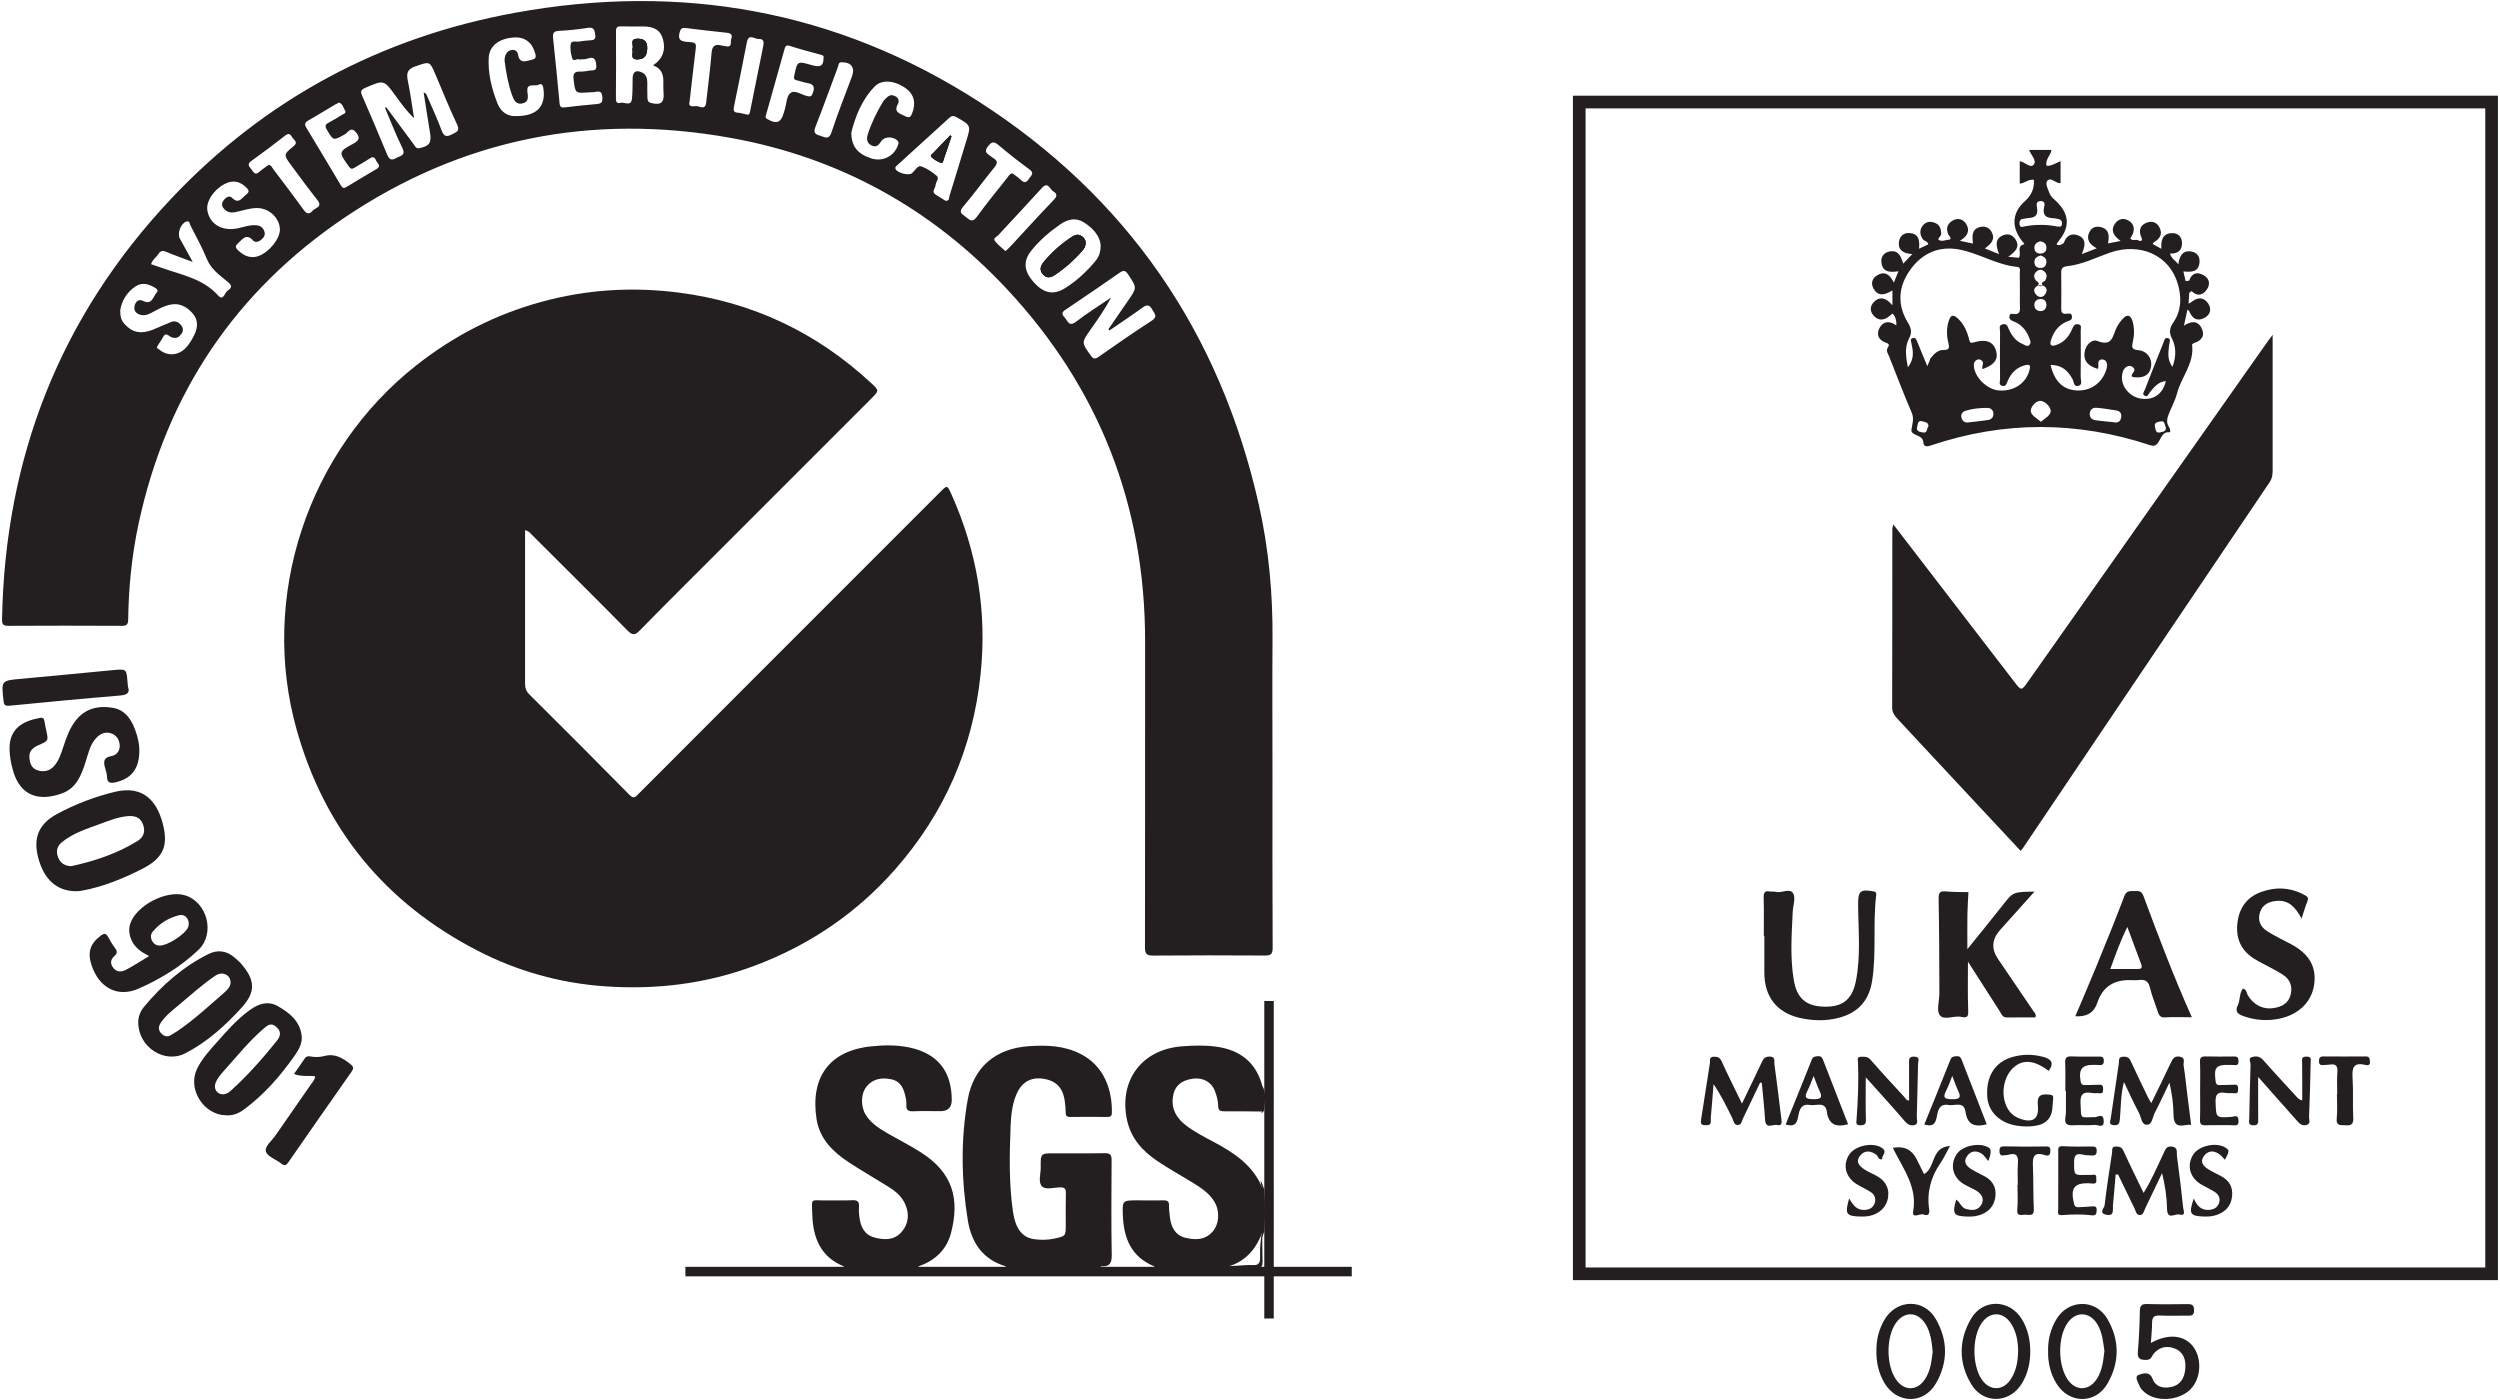<?xml version="1.0" encoding="UTF-8" standalone="no"?>
<!DOCTYPE svg PUBLIC "-//W3C//DTD SVG 1.1//EN" "http://www.w3.org/Graphics/SVG/1.1/DTD/svg11.dtd">
<svg width="100%" height="100%" viewBox="0 0 559 313" version="1.1" xmlns="http://www.w3.org/2000/svg" xmlns:xlink="http://www.w3.org/1999/xlink" xml:space="preserve" xmlns:serif="http://www.serif.com/" style="fill-rule:evenodd;clip-rule:evenodd;stroke-linejoin:round;stroke-miterlimit:2;">
    <g transform="matrix(1,0,0,1,-147.745,-138.682)">
        <path d="M265.15,257.25L265.15,261.38C265.15,271.44 265.17,281.5 265.15,291.55C265.15,292.55 265.4,293.26 266.14,293.99C273.63,301.43 281.1,308.9 288.51,316.43C289.53,317.47 289.93,316.77 290.54,316.17C299.23,307.47 307.92,298.76 316.62,290.06C330.43,276.24 344.24,262.43 358.05,248.62C359.53,247.14 359.55,247.13 360.45,249.13C366.25,262.03 368.49,275.48 366.99,289.58C365.24,306.09 358.88,320.58 347.95,333.02C339.36,342.79 328.91,349.91 316.68,354.54C305.71,358.69 294.41,360.04 282.83,359.21C272.86,358.49 263.34,355.81 254.45,351.21C233.92,340.6 220.37,324.16 214.1,301.92C205.7,272.17 216.53,239.52 240.84,220.36C249.22,213.76 258.48,209 268.78,206.18C278.88,203.41 289.08,202.78 299.46,204.1C316.04,206.22 330.38,213.05 342.6,224.39C344.34,226.01 344.34,226.03 342.5,227.87C331.62,238.76 320.73,249.65 309.85,260.53C303.5,266.88 297.12,273.2 290.84,279.61C289.7,280.78 289.14,280.77 288,279.61C280.89,272.4 273.7,265.28 266.53,258.12C266.2,257.79 265.95,257.39 265.15,257.25Z" style="fill:rgb(35,31,32);fill-rule:nonzero;"/>
        <path d="M290.39,147.34C288.25,147.34 289.66,148.98 289.11,149.72C289.54,150.5 288.37,152.02 290.39,151.95C292.05,151.89 292.42,150.81 292.46,149.51C292.51,148.14 291.92,147.34 290.39,147.34ZM290.39,147.34C288.25,147.34 289.66,148.98 289.11,149.72C289.54,150.5 288.37,152.02 290.39,151.95C292.05,151.89 292.42,150.81 292.46,149.51C292.51,148.14 291.92,147.34 290.39,147.34ZM290.39,147.34C288.25,147.34 289.66,148.98 289.11,149.72C289.54,150.5 288.37,152.02 290.39,151.95C292.05,151.89 292.42,150.81 292.46,149.51C292.51,148.14 291.92,147.34 290.39,147.34ZM290.39,147.34C288.25,147.34 289.66,148.98 289.11,149.72C289.54,150.5 288.37,152.02 290.39,151.95C292.05,151.89 292.42,150.81 292.46,149.51C292.51,148.14 291.92,147.34 290.39,147.34ZM290.39,147.34C288.25,147.34 289.66,148.98 289.11,149.72C289.54,150.5 288.37,152.02 290.39,151.95C292.05,151.89 292.42,150.81 292.46,149.51C292.51,148.14 291.92,147.34 290.39,147.34ZM290.39,147.34C288.25,147.34 289.66,148.98 289.11,149.72C289.54,150.5 288.37,152.02 290.39,151.95C292.05,151.89 292.42,150.81 292.46,149.51C292.51,148.14 291.92,147.34 290.39,147.34ZM290.39,147.34C288.25,147.34 289.66,148.98 289.11,149.72C289.54,150.5 288.37,152.02 290.39,151.95C292.05,151.89 292.42,150.81 292.46,149.51C292.51,148.14 291.92,147.34 290.39,147.34ZM360.22,168.95C358.97,170.24 357.71,171.53 356.48,172.85C356.23,173.11 355.63,173.44 356.04,173.82C356.63,174.35 357.36,174.8 358.1,175.08C358.61,175.27 358.64,174.59 358.76,174.26C359.36,172.58 359.92,170.87 360.49,169.18C360.4,169.1 360.31,169.02 360.22,168.95ZM360.22,168.95C358.97,170.24 357.71,171.53 356.48,172.85C356.23,173.11 355.63,173.44 356.04,173.82C356.63,174.35 357.36,174.8 358.1,175.08C358.61,175.27 358.64,174.59 358.76,174.26C359.36,172.58 359.92,170.87 360.49,169.18C360.4,169.1 360.31,169.02 360.22,168.95ZM290.39,147.34C288.25,147.34 289.66,148.98 289.11,149.72C289.54,150.5 288.37,152.02 290.39,151.95C292.05,151.89 292.42,150.81 292.46,149.51C292.51,148.14 291.92,147.34 290.39,147.34ZM290.39,147.34C288.25,147.34 289.66,148.98 289.11,149.72C289.54,150.5 288.37,152.02 290.39,151.95C292.05,151.89 292.42,150.81 292.46,149.51C292.51,148.14 291.92,147.34 290.39,147.34ZM360.22,168.95C358.97,170.24 357.71,171.53 356.48,172.85C356.23,173.11 355.63,173.44 356.04,173.82C356.63,174.35 357.36,174.8 358.1,175.08C358.61,175.27 358.64,174.59 358.76,174.26C359.36,172.58 359.92,170.87 360.49,169.18C360.4,169.1 360.31,169.02 360.22,168.95ZM360.22,168.95C358.97,170.24 357.71,171.53 356.48,172.85C356.23,173.11 355.63,173.44 356.04,173.82C356.63,174.35 357.36,174.8 358.1,175.08C358.61,175.27 358.64,174.59 358.76,174.26C359.36,172.58 359.92,170.87 360.49,169.18C360.4,169.1 360.31,169.02 360.22,168.95ZM290.39,147.34C288.25,147.34 289.66,148.98 289.11,149.72C289.54,150.5 288.37,152.02 290.39,151.95C292.05,151.89 292.42,150.81 292.46,149.51C292.51,148.14 291.92,147.34 290.39,147.34ZM290.39,147.34C288.25,147.34 289.66,148.98 289.11,149.72C289.54,150.5 288.37,152.02 290.39,151.95C292.05,151.89 292.42,150.81 292.46,149.51C292.51,148.14 291.92,147.34 290.39,147.34ZM360.22,168.95C358.97,170.24 357.71,171.53 356.48,172.85C356.23,173.11 355.63,173.44 356.04,173.82C356.63,174.35 357.36,174.8 358.1,175.08C358.61,175.27 358.64,174.59 358.76,174.26C359.36,172.58 359.92,170.87 360.49,169.18C360.4,169.1 360.31,169.02 360.22,168.95ZM389.69,191.54C388.98,191.01 388.26,191.11 387.58,191.55C385.11,193.14 382.93,195.06 381.07,197.33C380.4,198.16 380.12,199.06 380.95,200.02C381.8,200.99 382.71,200.76 383.6,200.16C385.89,198.63 387.93,196.82 389.74,194.74C390.12,194.3 390.46,193.82 390.48,193.11C390.55,192.48 390.25,191.95 389.69,191.54ZM389.69,191.54C388.98,191.01 388.26,191.11 387.58,191.55C385.11,193.14 382.93,195.06 381.07,197.33C380.4,198.16 380.12,199.06 380.95,200.02C381.8,200.99 382.71,200.76 383.6,200.16C385.89,198.63 387.93,196.82 389.74,194.74C390.12,194.3 390.46,193.82 390.48,193.11C390.55,192.48 390.25,191.95 389.69,191.54ZM360.22,168.95C358.97,170.24 357.71,171.53 356.48,172.85C356.23,173.11 355.63,173.44 356.04,173.82C356.63,174.35 357.36,174.8 358.1,175.08C358.61,175.27 358.64,174.59 358.76,174.26C359.36,172.58 359.92,170.87 360.49,169.18C360.4,169.1 360.31,169.02 360.22,168.95ZM290.39,147.34C288.25,147.34 289.66,148.98 289.11,149.72C289.54,150.5 288.37,152.02 290.39,151.95C292.05,151.89 292.42,150.81 292.46,149.51C292.51,148.14 291.92,147.34 290.39,147.34ZM290.39,147.34C288.25,147.34 289.66,148.98 289.11,149.72C289.54,150.5 288.37,152.02 290.39,151.95C292.05,151.89 292.42,150.81 292.46,149.51C292.51,148.14 291.92,147.34 290.39,147.34ZM360.22,168.95C358.97,170.24 357.71,171.53 356.48,172.85C356.23,173.11 355.63,173.44 356.04,173.82C356.63,174.35 357.36,174.8 358.1,175.08C358.61,175.27 358.64,174.59 358.76,174.26C359.36,172.58 359.92,170.87 360.49,169.18C360.4,169.1 360.31,169.02 360.22,168.95ZM389.69,191.54C388.98,191.01 388.26,191.11 387.58,191.55C385.11,193.14 382.93,195.06 381.07,197.33C380.4,198.16 380.12,199.06 380.95,200.02C381.8,200.99 382.71,200.76 383.6,200.16C385.89,198.63 387.93,196.82 389.74,194.74C390.12,194.3 390.46,193.82 390.48,193.11C390.55,192.48 390.25,191.95 389.69,191.54ZM389.69,191.54C388.98,191.01 388.26,191.11 387.58,191.55C385.11,193.14 382.93,195.06 381.07,197.33C380.4,198.16 380.12,199.06 380.95,200.02C381.8,200.99 382.71,200.76 383.6,200.16C385.89,198.63 387.93,196.82 389.74,194.74C390.12,194.3 390.46,193.82 390.48,193.11C390.55,192.48 390.25,191.95 389.69,191.54ZM360.22,168.95C358.97,170.24 357.71,171.53 356.48,172.85C356.23,173.11 355.63,173.44 356.04,173.82C356.63,174.35 357.36,174.8 358.1,175.08C358.61,175.27 358.64,174.59 358.76,174.26C359.36,172.58 359.92,170.87 360.49,169.18C360.4,169.1 360.31,169.02 360.22,168.95ZM290.39,147.34C288.25,147.34 289.66,148.98 289.11,149.72C289.54,150.5 288.37,152.02 290.39,151.95C292.05,151.89 292.42,150.81 292.46,149.51C292.51,148.14 291.92,147.34 290.39,147.34ZM290.39,147.34C288.25,147.34 289.66,148.98 289.11,149.72C289.54,150.5 288.37,152.02 290.39,151.95C292.05,151.89 292.42,150.81 292.46,149.51C292.51,148.14 291.92,147.34 290.39,147.34ZM360.22,168.95C358.97,170.24 357.71,171.53 356.48,172.85C356.23,173.11 355.63,173.44 356.04,173.82C356.63,174.35 357.36,174.8 358.1,175.08C358.61,175.27 358.64,174.59 358.76,174.26C359.36,172.58 359.92,170.87 360.49,169.18C360.4,169.1 360.31,169.02 360.22,168.95ZM389.69,191.54C388.98,191.01 388.26,191.11 387.58,191.55C385.11,193.14 382.93,195.06 381.07,197.33C380.4,198.16 380.12,199.06 380.95,200.02C381.8,200.99 382.71,200.76 383.6,200.16C385.89,198.63 387.93,196.82 389.74,194.74C390.12,194.3 390.46,193.82 390.48,193.11C390.55,192.48 390.25,191.95 389.69,191.54ZM389.69,191.54C388.98,191.01 388.26,191.11 387.58,191.55C385.11,193.14 382.93,195.06 381.07,197.33C380.4,198.16 380.12,199.06 380.95,200.02C381.8,200.99 382.71,200.76 383.6,200.16C385.89,198.63 387.93,196.82 389.74,194.74C390.12,194.3 390.46,193.82 390.48,193.11C390.55,192.48 390.25,191.95 389.69,191.54ZM360.22,168.95C358.97,170.24 357.71,171.53 356.48,172.85C356.23,173.11 355.63,173.44 356.04,173.82C356.63,174.35 357.36,174.8 358.1,175.08C358.61,175.27 358.64,174.59 358.76,174.26C359.36,172.58 359.92,170.87 360.49,169.18C360.4,169.1 360.31,169.02 360.22,168.95ZM290.39,147.34C288.25,147.34 289.66,148.98 289.11,149.72C289.54,150.5 288.37,152.02 290.39,151.95C292.05,151.89 292.42,150.81 292.46,149.51C292.51,148.14 291.92,147.34 290.39,147.34ZM290.39,147.34C288.25,147.34 289.66,148.98 289.11,149.72C289.54,150.5 288.37,152.02 290.39,151.95C292.05,151.89 292.42,150.81 292.46,149.51C292.51,148.14 291.92,147.34 290.39,147.34ZM360.22,168.95C358.97,170.24 357.71,171.53 356.48,172.85C356.23,173.11 355.63,173.44 356.04,173.82C356.63,174.35 357.36,174.8 358.1,175.08C358.61,175.27 358.64,174.59 358.76,174.26C359.36,172.58 359.92,170.87 360.49,169.18C360.4,169.1 360.31,169.02 360.22,168.95ZM389.69,191.54C388.98,191.01 388.26,191.11 387.58,191.55C385.11,193.14 382.93,195.06 381.07,197.33C380.4,198.16 380.12,199.06 380.95,200.02C381.8,200.99 382.71,200.76 383.6,200.16C385.89,198.63 387.93,196.82 389.74,194.74C390.12,194.3 390.46,193.82 390.48,193.11C390.55,192.48 390.25,191.95 389.69,191.54ZM389.69,191.54C388.98,191.01 388.26,191.11 387.58,191.55C385.11,193.14 382.93,195.06 381.07,197.33C380.4,198.16 380.12,199.06 380.95,200.02C381.8,200.99 382.71,200.76 383.6,200.16C385.89,198.63 387.93,196.82 389.74,194.74C390.12,194.3 390.46,193.82 390.48,193.11C390.55,192.48 390.25,191.95 389.69,191.54ZM360.22,168.95C358.97,170.24 357.71,171.53 356.48,172.85C356.23,173.11 355.63,173.44 356.04,173.82C356.63,174.35 357.36,174.8 358.1,175.08C358.61,175.27 358.64,174.59 358.76,174.26C359.36,172.58 359.92,170.87 360.49,169.18C360.4,169.1 360.31,169.02 360.22,168.95ZM290.39,147.34C288.25,147.34 289.66,148.98 289.11,149.72C289.54,150.5 288.37,152.02 290.39,151.95C292.05,151.89 292.42,150.81 292.46,149.51C292.51,148.14 291.92,147.34 290.39,147.34ZM290.39,147.34C288.25,147.34 289.66,148.98 289.11,149.72C289.54,150.5 288.37,152.02 290.39,151.95C292.05,151.89 292.42,150.81 292.46,149.51C292.51,148.14 291.92,147.34 290.39,147.34ZM360.22,168.95C358.97,170.24 357.71,171.53 356.48,172.85C356.23,173.11 355.63,173.44 356.04,173.82C356.63,174.35 357.36,174.8 358.1,175.08C358.61,175.27 358.64,174.59 358.76,174.26C359.36,172.58 359.92,170.87 360.49,169.18C360.4,169.1 360.31,169.02 360.22,168.95ZM389.69,191.54C388.98,191.01 388.26,191.11 387.58,191.55C385.11,193.14 382.93,195.06 381.07,197.33C380.4,198.16 380.12,199.06 380.95,200.02C381.8,200.99 382.71,200.76 383.6,200.16C385.89,198.63 387.93,196.82 389.74,194.74C390.12,194.3 390.46,193.82 390.48,193.11C390.55,192.48 390.25,191.95 389.69,191.54ZM389.69,191.54C388.98,191.01 388.26,191.11 387.58,191.55C385.11,193.14 382.93,195.06 381.07,197.33C380.4,198.16 380.12,199.06 380.95,200.02C381.8,200.99 382.71,200.76 383.6,200.16C385.89,198.63 387.93,196.82 389.74,194.74C390.12,194.3 390.46,193.82 390.48,193.11C390.55,192.48 390.25,191.95 389.69,191.54ZM360.22,168.95C358.97,170.24 357.71,171.53 356.48,172.85C356.23,173.11 355.63,173.44 356.04,173.82C356.63,174.35 357.36,174.8 358.1,175.08C358.61,175.27 358.64,174.59 358.76,174.26C359.36,172.58 359.92,170.87 360.49,169.18C360.4,169.1 360.31,169.02 360.22,168.95ZM290.39,147.34C288.25,147.34 289.66,148.98 289.11,149.72C289.54,150.5 288.37,152.02 290.39,151.95C292.05,151.89 292.42,150.81 292.46,149.51C292.51,148.14 291.92,147.34 290.39,147.34ZM290.39,147.34C288.25,147.34 289.66,148.98 289.11,149.72C289.54,150.5 288.37,152.02 290.39,151.95C292.05,151.89 292.42,150.81 292.46,149.51C292.51,148.14 291.92,147.34 290.39,147.34ZM360.22,168.95C358.97,170.24 357.71,171.53 356.48,172.85C356.23,173.11 355.63,173.44 356.04,173.82C356.63,174.35 357.36,174.8 358.1,175.08C358.61,175.27 358.64,174.59 358.76,174.26C359.36,172.58 359.92,170.87 360.49,169.18C360.4,169.1 360.31,169.02 360.22,168.95ZM389.69,191.54C388.98,191.01 388.26,191.11 387.58,191.55C385.11,193.14 382.93,195.06 381.07,197.33C380.4,198.16 380.12,199.06 380.95,200.02C381.8,200.99 382.71,200.76 383.6,200.16C385.89,198.63 387.93,196.82 389.74,194.74C390.12,194.3 390.46,193.82 390.48,193.11C390.55,192.48 390.25,191.95 389.69,191.54ZM389.69,191.54C388.98,191.01 388.26,191.11 387.58,191.55C385.11,193.14 382.93,195.06 381.07,197.33C380.4,198.16 380.12,199.06 380.95,200.02C381.8,200.99 382.71,200.76 383.6,200.16C385.89,198.63 387.93,196.82 389.74,194.74C390.12,194.3 390.46,193.82 390.48,193.11C390.55,192.48 390.25,191.95 389.69,191.54ZM360.22,168.95C358.97,170.24 357.71,171.53 356.48,172.85C356.23,173.11 355.63,173.44 356.04,173.82C356.63,174.35 357.36,174.8 358.1,175.08C358.61,175.27 358.64,174.59 358.76,174.26C359.36,172.58 359.92,170.87 360.49,169.18C360.4,169.1 360.31,169.02 360.22,168.95ZM290.39,147.34C288.25,147.34 289.66,148.98 289.11,149.72C289.54,150.5 288.37,152.02 290.39,151.95C292.05,151.89 292.42,150.81 292.46,149.51C292.51,148.14 291.92,147.34 290.39,147.34ZM432.27,311.71C432.27,301.65 432.21,291.59 432.28,281.53C432.35,271.45 431.45,261.45 429.24,251.62C420.59,213.03 399.77,182.69 366.5,161.33C334.75,140.95 299.92,134.8 262.95,141.53C232.88,147.01 207.02,160.84 186.02,183.11C161.17,209.46 148.85,241.01 148.2,277.18C148.18,278.34 148.52,278.62 149.65,278.62C158.07,278.57 166.5,278.58 174.92,278.62C176,278.62 176.39,278.41 176.41,277.2C176.5,269.95 177.23,262.76 178.76,255.66C185,226.72 200.37,203.79 224.85,187.3C251.04,169.66 280.02,163.94 311.06,169.5C335.4,173.87 356.11,185.33 372.95,203.38C393.57,225.49 403.81,251.82 403.79,282.11C403.78,304.91 403.8,327.72 403.76,350.52C403.75,352 404.18,352.36 405.61,352.35C413.91,352.28 422.22,352.29 430.52,352.34C431.82,352.35 432.31,352.13 432.31,350.65C432.24,337.67 432.27,324.69 432.27,311.71ZM191.2,213.54C190.68,214.6 190.1,215.6 189.3,216.46C187.62,218.23 185.19,218.38 183.32,216.82C183.12,216.66 182.7,216.53 182.88,216.2C183.27,215.48 183.8,214.84 184.16,214.12C184.83,212.77 185.52,213.91 186.13,214.11C186.83,214.34 187.39,214.29 187.9,213.81C188.52,213.2 188.94,212.45 188.39,211.62C187.85,210.79 187.04,210.27 186,210.68C184.65,211.2 183.33,211.84 181.98,212.38C179.3,213.45 177.34,213.07 175.63,211.17C174.89,210.35 174.61,209.6 174.63,208.07C174.94,206.03 176.04,204.03 178.11,202.68C179.64,201.7 181.13,202.24 182.54,203.11C182.94,203.37 183.15,203.69 182.77,204.1C181.93,205.04 181.78,207.01 179.62,205.92C178.64,205.42 177.93,206.34 177.8,207.25C177.64,208.36 178.4,208.96 179.44,209.13C180.48,209.29 181.37,208.77 182.23,208.29C183.31,207.7 184.39,207.15 185.59,206.85C187.71,206.32 189.38,207.15 190.74,208.67C192.07,210.14 192.05,211.8 191.2,213.54ZM198.51,203.78C197.96,204.26 197.65,206.03 196.52,204.76C193.16,200.99 188.42,200.18 184.02,198.61C183.2,198.32 182.38,198.05 181.53,197.76C181.8,196.75 182.67,196.25 183.16,195.48C183.6,194.79 184.09,194.63 184.91,194.99C186.72,195.77 188.59,196.4 190.84,197.25C189.75,195.28 188.85,193.65 187.96,192.02C187.32,190.84 188.2,188.57 189.44,188.21C190.18,187.99 190.14,188.72 190.3,189.04C191.58,191.53 192.93,193.99 193.99,196.57C194.98,199.01 197.05,200.33 198.89,201.9C200.03,202.88 198.98,203.37 198.51,203.78ZM205.67,195.89C204.04,196.55 202.36,196.04 200.93,194.6C200.33,194 200.34,193.65 200.96,193.09C201.99,192.17 202.81,190.75 204.37,192.49C204.79,192.95 205.58,192.79 206.13,192.31C206.69,191.83 207.12,191.28 206.88,190.49C206.64,189.69 206.1,189.2 205.27,189.08C203.78,188.87 202.4,189.41 200.98,189.72C197.48,190.47 194.68,188.87 194.12,185.8C193.75,183.82 195.45,181.17 197.94,179.84C199.71,178.9 201.29,179.16 202.74,180.53C203.35,181.11 203.63,181.57 202.8,182.18C201.83,182.89 201.15,184.47 199.59,182.88C199.06,182.34 198.27,182.79 197.79,183.42C197.3,184.06 197.25,184.69 197.79,185.32C198.46,186.11 199.29,186.32 200.3,186.13C201.96,185.81 203.55,185.18 205.27,185.2C207.96,185.23 210.3,187.45 210.33,190C210.35,192.03 208.05,194.93 205.67,195.89ZM217.65,185.8C216.92,186.64 216.34,186.58 215.64,185.61C213.43,182.53 211.12,179.51 208.83,176.48C208.57,176.14 208.43,175.63 207.83,175.54C207.15,176.04 206.4,176.51 205.76,177.09C204.71,178.05 204.4,177.06 203.91,176.48C203.39,175.86 202.97,175.36 203.95,174.67C206.52,172.83 209.04,170.94 211.52,168.99C212.56,168.17 212.81,169.03 213.23,169.58C213.62,170.12 214.43,170.54 213.38,171.39C211.08,173.24 211.13,173.31 212.89,175.68C214.81,178.26 216.69,180.86 218.69,183.37C219.99,185 218.24,185.12 217.65,185.8ZM231.95,176.47C229.69,177.8 227.43,179.13 225.2,180.5C224.57,180.89 224.29,180.67 223.97,180.14C221.4,175.83 218.84,171.52 216.24,167.24C215.82,166.54 215.85,166.12 216.58,165.69C218.65,164.49 220.69,163.25 222.74,162.03C222.99,161.88 223.26,161.76 223.55,161.62C224.37,161.89 224.48,162.74 224.87,163.34C225.28,163.98 224.62,164.12 224.26,164.34C223.27,164.95 222.28,165.57 221.24,166.1C220.46,166.51 220.36,166.89 220.83,167.69C222.32,170.2 222.25,170.16 224.82,168.74C225.5,168.37 226.16,166.93 227.25,168.17C228.14,169.19 228.35,169.95 226.78,170.79C223.37,172.62 223.46,172.71 225.76,175.92C226.18,176.52 226.46,176.52 227,176.19C228.14,175.48 229.33,174.85 230.44,174.1C231.24,173.56 231.6,173.96 231.86,174.62C232.1,175.21 233.13,175.78 231.95,176.47ZM248.75,168.75C247.48,169.42 246.96,169.1 246.48,167.81C245.54,165.3 244.41,162.86 243.35,160.39C243.19,160.04 243.16,159.6 242.47,159.35C242.96,162.44 243.4,165.41 243.9,168.37C244.28,170.61 243.74,171.37 241.51,171.81C240.74,171.96 240.6,171.41 240.32,171.04C238.23,168.25 236.17,165.45 234.1,162.65C234.01,162.7 233.92,162.74 233.83,162.79C235.1,165.77 236.25,168.81 237.69,171.71C238.59,173.53 237.21,173.5 236.31,174.03C235.18,174.7 234.72,174.24 234.28,173.17C232.48,168.8 230.63,164.46 228.74,160.13C228.32,159.18 228.38,158.77 229.41,158.33C233.6,156.52 233.58,156.48 236.22,160.14C237.47,161.86 238.73,163.57 240.33,165.14C239.87,162.34 239.51,159.53 238.94,156.76C238.6,155.11 238.77,154.17 240.6,153.53C243.85,152.41 243.8,152.27 245.13,155.37C246.71,159.07 248.19,162.82 249.92,166.45C250.69,168.05 249.76,168.21 248.75,168.75ZM263.28,164.64C261.35,164.79 259.77,163.8 258.98,161.81C257.7,158.55 256.84,155.16 257.02,151.61C257.16,148.94 259.33,147.26 262.7,147.06C265.17,146.91 266.82,148.24 267.45,150.76C267.67,151.62 267.41,151.88 266.62,152.05C265.3,152.35 263.93,153.03 263.57,150.84C263.48,150.28 263.02,149.78 262.3,149.84C261.62,149.9 261.11,150.24 260.83,150.9C260.62,151.39 260.52,151.9 260.59,152.43C260.94,154.97 261.36,157.5 262.23,159.92C262.63,161.07 263.16,162.21 264.69,161.78C266.08,161.38 265.78,160.23 265.67,159.17C265.44,157.08 267.29,158.08 268.13,157.64C269.09,157.14 269.21,158.06 269.29,158.79C269.71,162.56 267.69,164.62 263.28,164.64ZM281.14,161.95C278.76,162.13 276.38,162.42 274,162.7C273.27,162.79 272.94,162.6 272.87,161.82C272.41,156.94 271.94,152.06 271.41,147.18C271.29,146.06 271.57,145.64 272.77,145.58C274.92,145.48 277.08,145.24 279.21,144.91C280.59,144.7 280.69,145.46 280.84,146.48C281.03,147.69 280.28,147.65 279.49,147.71C278.8,147.76 278.1,147.82 277.41,147.95C276.71,148.1 275.55,147.69 275.39,148.42C275.16,149.45 275.38,150.65 275.68,151.7C275.94,152.61 276.81,151.66 277.25,151.98C277.95,151.92 278.57,151.98 279.1,151.79C280.68,151.23 280.98,152.04 281.07,153.35C281.13,154.13 280.92,154.39 280.15,154.42C279.28,154.45 278.41,154.73 277.54,154.69C276.18,154.62 275.85,155.15 276,156.44C276.38,159.56 276.33,159.57 279.46,159.33C279.93,159.29 280.4,159.33 280.86,159.23C281.78,159.05 282.32,159.1 282.42,160.33C282.52,161.48 282.29,161.87 281.14,161.95ZM296.07,157.17C296.04,157.93 296.06,158.69 296.12,159.44C296.3,161.64 295.51,162.26 293.31,161.71C292.52,161.51 292.53,160.91 292.5,160.36C292.45,159.25 292.5,158.14 292.48,157.03C292.46,156.11 292.19,155.29 291.27,154.87C289.95,154.27 289.24,154.72 289.2,156.17C289.17,157.69 289.21,159.21 289.06,160.71C288.88,162.63 287.35,161.42 286.46,161.68C285.57,161.95 285.45,161.31 285.46,160.56C285.49,155.6 285.52,150.63 285.48,145.67C285.48,144.66 285.89,144.55 286.73,144.58C288.36,144.64 290,144.59 291.64,144.6C294.07,144.61 295.41,145.48 295.96,147.37C296.66,149.8 295.96,151.85 293.76,153.29C295.78,154.02 296.12,155.48 296.07,157.17ZM311.25,147.36C311.01,148.02 311.57,149.39 309.97,149.02C309.68,148.95 309.39,148.93 309.11,148.86C307.59,148.47 306.96,148.95 306.84,150.61C306.56,154.27 306.03,157.91 305.65,161.57C305.44,163.54 304.09,162.27 303.28,162.41C302.53,162.54 301.6,162.48 301.93,161.47C302.38,157.62 302.76,154.02 303.21,150.43C303.49,148.23 303.54,148.2 301.4,148.04C300.02,147.93 299.25,147.63 299.71,145.93C299.97,145 300.28,144.85 301.08,144.95C304.15,145.33 307.22,145.7 310.3,146.01C311.27,146.1 311.55,146.55 311.25,147.36ZM318.39,149.05C317.44,153.73 316.51,158.42 315.56,163.1C315.44,163.69 315.43,164.49 314.79,164.3C313.84,164.1 313.28,163.91 312.7,163.88C311.76,163.83 311.7,163.31 311.85,162.58C312.82,157.78 313.82,152.99 314.73,148.19C315.13,146.06 316.45,147.44 317.37,147.4C318.6,147.34 318.57,148.15 318.39,149.05ZM329.46,159.56C329.17,160.32 328.88,160.31 328.18,160.15C326.92,159.87 325.45,158.68 324.44,159.52C323.62,160.2 323.61,161.86 323.25,163.08C323.16,163.36 323.08,163.64 323,163.92C322.36,166.16 321.34,166.5 319.29,165.29C318.74,164.96 318.95,164.68 319.05,164.3C320.43,159.43 321.79,154.55 323.16,149.68C323.33,149.06 323.5,148.68 324.35,148.95C326.62,149.68 328.93,150.27 331.23,150.91C331.63,151.03 332.06,151.1 331.88,151.71C331.89,153.28 331.25,153.76 329.68,153.34C329.52,153.29 329.34,153.27 329.17,153.22C326,152.31 326.04,152.32 325.35,155.54C325.21,156.2 325.24,156.49 325.93,156.64C326.72,156.81 327.49,157.14 328.29,157.26C329.81,157.5 329.96,158.26 329.46,159.56ZM331.2,169.06C330.15,168.75 329.52,168.46 330.07,167.07C331.83,162.64 333.41,158.13 335.1,153.67C335.25,153.26 335.17,152.52 336.04,152.61C338.12,152.61 338.97,153.85 338.23,155.82C336.68,159.96 335.05,164.07 333.67,168.26C333.09,170.03 332.23,169.37 331.2,169.06ZM342.56,174.1C339.55,173.12 338.09,171.45 338.1,168.29C338.96,164.9 340.38,161.03 343.35,158C344.99,156.33 348,156.7 350.43,158.54C352.16,159.84 352.59,161.78 351.7,164.02C351.39,164.81 351.09,165.15 350.18,164.68C349.01,164.06 347.45,163.84 348.54,161.88C348.86,161.29 348.66,160.61 347.98,160.22C347.36,159.88 346.74,159.86 346.2,160.34C345.81,160.69 345.41,161.06 345.14,161.5C343.76,163.8 342.58,166.2 341.77,168.77C341.43,169.86 341.63,170.76 342.73,171.25C343.8,171.74 344.31,170.95 344.82,170.21C345.56,169.13 347.65,169.16 348.52,170.25C348.74,170.53 348.65,170.77 348.56,171.05C347.76,173.58 345.12,174.93 342.56,174.1ZM359.17,183.58C358.49,183.15 357.75,182.68 357.01,182.23C355.89,181.54 356.91,180.81 356.94,180.1C356.96,179.37 357.87,178.56 357.19,177.99C356.14,177.1 354.92,176.26 353.63,175.86C352.96,175.65 352.32,176.85 351.67,177.41C350.91,178.05 348.16,177.3 347.96,176.36C347.87,175.95 348.23,175.75 348.48,175.52C352.31,172.03 356.16,168.55 359.99,165.05C360.55,164.53 360.99,164.52 361.67,164.91C364.88,166.75 364.88,166.72 363.77,170.32C362.53,174.37 361.32,178.44 360.05,182.49C359.93,182.87 360.1,183.65 359.17,183.58ZM366.14,187.2C365.11,188.61 364.48,187.78 363.66,187.15C362.88,186.55 362.01,186.2 363.08,184.93C365.5,182.08 367.69,179.04 370.06,176.15C370.85,175.19 370.87,174.6 369.79,174C369.53,173.86 369.34,173.62 369.09,173.47C368.16,172.9 367.85,172.4 368.7,171.34C369.56,170.25 370.07,170.34 371.03,171.14C373.27,173.02 375.55,174.84 377.92,176.55C379.11,177.42 378.32,177.89 377.86,178.6C377.32,179.45 376.83,179.73 376,178.91C375.43,178.34 374.73,177.9 374.13,177.44C373.5,177.53 373.31,177.99 373.03,178.35C370.72,181.29 368.33,184.17 366.14,187.2ZM372.57,194.83C371.75,194.07 370.89,193.44 370.25,192.63C369.69,191.94 370.61,191.65 370.94,191.29C374.18,187.76 377.48,184.29 380.69,180.74C382.11,179.18 382.47,181 383.21,181.44C383.99,181.9 384.29,182.42 383.42,183.32C380.09,186.77 376.89,190.33 373.63,193.84C373.32,194.17 372.97,194.46 372.57,194.83ZM378.87,201.77C376.67,199.29 376.46,197.07 378.37,194.69C380.2,192.41 382.43,190.5 384.83,188.84C386.46,187.72 388.25,187.25 390.08,188.39C392.13,189.68 393.62,191.4 393.84,193.37C393.9,195.19 393.36,196.24 392.61,197.14C390.65,199.47 388.43,201.55 385.83,203.15C383.25,204.74 381.06,204.24 378.87,201.77ZM405.26,210.4C401.24,213 397.3,215.73 393.38,218.48C392.53,219.07 392.17,218.92 391.61,218.13C389.57,215.28 389.55,215.31 391.56,212.43C393.19,210.12 394.81,207.8 396.19,205.22C393.57,207 390.86,208.68 388.36,210.61C386.71,211.87 386.52,210.41 385.79,209.66C384.78,208.63 385.55,208.23 386.33,207.71C390.24,205.06 394.17,202.42 398.04,199.7C398.99,199.03 399.4,199.13 400.04,200.1C401.95,203.01 402,202.98 400.05,205.81C398.56,207.97 397.08,210.13 395.59,212.29C395.67,212.38 395.75,212.48 395.82,212.57C398.31,210.87 400.82,209.2 403.25,207.43C404.28,206.68 404.82,206.89 405.39,207.91C405.88,208.8 406.72,209.46 405.26,210.4ZM389.74,194.74C390.12,194.3 390.46,193.82 390.48,193.11C390.55,192.48 390.25,191.95 389.69,191.54C388.98,191.01 388.26,191.11 387.58,191.55C385.11,193.14 382.93,195.06 381.07,197.33C380.4,198.16 380.12,199.06 380.95,200.02C381.8,200.99 382.71,200.76 383.6,200.16C385.89,198.63 387.93,196.82 389.74,194.74ZM356.48,172.85C356.23,173.11 355.63,173.44 356.04,173.82C356.63,174.35 357.36,174.8 358.1,175.08C358.61,175.27 358.64,174.59 358.76,174.26C359.36,172.58 359.92,170.87 360.49,169.18C360.4,169.1 360.31,169.02 360.22,168.95C358.97,170.24 357.71,171.53 356.48,172.85ZM290.39,147.34C288.25,147.34 289.66,148.98 289.11,149.72C289.54,150.5 288.37,152.02 290.39,151.95C292.05,151.89 292.42,150.81 292.46,149.51C292.51,148.14 291.92,147.34 290.39,147.34ZM290.39,147.34C288.25,147.34 289.66,148.98 289.11,149.72C289.54,150.5 288.37,152.02 290.39,151.95C292.05,151.89 292.42,150.81 292.46,149.51C292.51,148.14 291.92,147.34 290.39,147.34ZM360.22,168.95C358.97,170.24 357.71,171.53 356.48,172.85C356.23,173.11 355.63,173.44 356.04,173.82C356.63,174.35 357.36,174.8 358.1,175.08C358.61,175.27 358.64,174.59 358.76,174.26C359.36,172.58 359.92,170.87 360.49,169.18C360.4,169.1 360.31,169.02 360.22,168.95ZM389.69,191.54C388.98,191.01 388.26,191.11 387.58,191.55C385.11,193.14 382.93,195.06 381.07,197.33C380.4,198.16 380.12,199.06 380.95,200.02C381.8,200.99 382.71,200.76 383.6,200.16C385.89,198.63 387.93,196.82 389.74,194.74C390.12,194.3 390.46,193.82 390.48,193.11C390.55,192.48 390.25,191.95 389.69,191.54ZM389.69,191.54C388.98,191.01 388.26,191.11 387.58,191.55C385.11,193.14 382.93,195.06 381.07,197.33C380.4,198.16 380.12,199.06 380.95,200.02C381.8,200.99 382.71,200.76 383.6,200.16C385.89,198.63 387.93,196.82 389.74,194.74C390.12,194.3 390.46,193.82 390.48,193.11C390.55,192.48 390.25,191.95 389.69,191.54ZM360.22,168.95C358.97,170.24 357.71,171.53 356.48,172.85C356.23,173.11 355.63,173.44 356.04,173.82C356.63,174.35 357.36,174.8 358.1,175.08C358.61,175.27 358.64,174.59 358.76,174.26C359.36,172.58 359.92,170.87 360.49,169.18C360.4,169.1 360.31,169.02 360.22,168.95ZM290.39,147.34C288.25,147.34 289.66,148.98 289.11,149.72C289.54,150.5 288.37,152.02 290.39,151.95C292.05,151.89 292.42,150.81 292.46,149.51C292.51,148.14 291.92,147.34 290.39,147.34ZM290.39,147.34C288.25,147.34 289.66,148.98 289.11,149.72C289.54,150.5 288.37,152.02 290.39,151.95C292.05,151.89 292.42,150.81 292.46,149.51C292.51,148.14 291.92,147.34 290.39,147.34ZM360.22,168.95C358.97,170.24 357.71,171.53 356.48,172.85C356.23,173.11 355.63,173.44 356.04,173.82C356.63,174.35 357.36,174.8 358.1,175.08C358.61,175.27 358.64,174.59 358.76,174.26C359.36,172.58 359.92,170.87 360.49,169.18C360.4,169.1 360.31,169.02 360.22,168.95ZM389.69,191.54C388.98,191.01 388.26,191.11 387.58,191.55C385.11,193.14 382.93,195.06 381.07,197.33C380.4,198.16 380.12,199.06 380.95,200.02C381.8,200.99 382.71,200.76 383.6,200.16C385.89,198.63 387.93,196.82 389.74,194.74C390.12,194.3 390.46,193.82 390.48,193.11C390.55,192.48 390.25,191.95 389.69,191.54ZM389.69,191.54C388.98,191.01 388.26,191.11 387.58,191.55C385.11,193.14 382.93,195.06 381.07,197.33C380.4,198.16 380.12,199.06 380.95,200.02C381.8,200.99 382.71,200.76 383.6,200.16C385.89,198.63 387.93,196.82 389.74,194.74C390.12,194.3 390.46,193.82 390.48,193.11C390.55,192.48 390.25,191.95 389.69,191.54ZM360.22,168.95C358.97,170.24 357.71,171.53 356.48,172.85C356.23,173.11 355.63,173.44 356.04,173.82C356.63,174.35 357.36,174.8 358.1,175.08C358.61,175.27 358.64,174.59 358.76,174.26C359.36,172.58 359.92,170.87 360.49,169.18C360.4,169.1 360.31,169.02 360.22,168.95ZM290.39,147.34C288.25,147.34 289.66,148.98 289.11,149.72C289.54,150.5 288.37,152.02 290.39,151.95C292.05,151.89 292.42,150.81 292.46,149.51C292.51,148.14 291.92,147.34 290.39,147.34ZM290.39,147.34C288.25,147.34 289.66,148.98 289.11,149.72C289.54,150.5 288.37,152.02 290.39,151.95C292.05,151.89 292.42,150.81 292.46,149.51C292.51,148.14 291.92,147.34 290.39,147.34ZM360.22,168.95C358.97,170.24 357.71,171.53 356.48,172.85C356.23,173.11 355.63,173.44 356.04,173.82C356.63,174.35 357.36,174.8 358.1,175.08C358.61,175.27 358.64,174.59 358.76,174.26C359.36,172.58 359.92,170.87 360.49,169.18C360.4,169.1 360.31,169.02 360.22,168.95ZM389.69,191.54C388.98,191.01 388.26,191.11 387.58,191.55C385.11,193.14 382.93,195.06 381.07,197.33C380.4,198.16 380.12,199.06 380.95,200.02C381.8,200.99 382.71,200.76 383.6,200.16C385.89,198.63 387.93,196.82 389.74,194.74C390.12,194.3 390.46,193.82 390.48,193.11C390.55,192.48 390.25,191.95 389.69,191.54ZM389.69,191.54C388.98,191.01 388.26,191.11 387.58,191.55C385.11,193.14 382.93,195.06 381.07,197.33C380.4,198.16 380.12,199.06 380.95,200.02C381.8,200.99 382.71,200.76 383.6,200.16C385.89,198.63 387.93,196.82 389.74,194.74C390.12,194.3 390.46,193.82 390.48,193.11C390.55,192.48 390.25,191.95 389.69,191.54ZM360.22,168.95C358.97,170.24 357.71,171.53 356.48,172.85C356.23,173.11 355.63,173.44 356.04,173.82C356.63,174.35 357.36,174.8 358.1,175.08C358.61,175.27 358.64,174.59 358.76,174.26C359.36,172.58 359.92,170.87 360.49,169.18C360.4,169.1 360.31,169.02 360.22,168.95ZM290.39,147.34C288.25,147.34 289.66,148.98 289.11,149.72C289.54,150.5 288.37,152.02 290.39,151.95C292.05,151.89 292.42,150.81 292.46,149.51C292.51,148.14 291.92,147.34 290.39,147.34ZM290.39,147.34C288.25,147.34 289.66,148.98 289.11,149.72C289.54,150.5 288.37,152.02 290.39,151.95C292.05,151.89 292.42,150.81 292.46,149.51C292.51,148.14 291.92,147.34 290.39,147.34ZM360.22,168.95C358.97,170.24 357.71,171.53 356.48,172.85C356.23,173.11 355.63,173.44 356.04,173.82C356.63,174.35 357.36,174.8 358.1,175.08C358.61,175.27 358.64,174.59 358.76,174.26C359.36,172.58 359.92,170.87 360.49,169.18C360.4,169.1 360.31,169.02 360.22,168.95ZM389.69,191.54C388.98,191.01 388.26,191.11 387.58,191.55C385.11,193.14 382.93,195.06 381.07,197.33C380.4,198.16 380.12,199.06 380.95,200.02C381.8,200.99 382.71,200.76 383.6,200.16C385.89,198.63 387.93,196.82 389.74,194.74C390.12,194.3 390.46,193.82 390.48,193.11C390.55,192.48 390.25,191.95 389.69,191.54ZM389.69,191.54C388.98,191.01 388.26,191.11 387.58,191.55C385.11,193.14 382.93,195.06 381.07,197.33C380.4,198.16 380.12,199.06 380.95,200.02C381.8,200.99 382.71,200.76 383.6,200.16C385.89,198.63 387.93,196.82 389.74,194.74C390.12,194.3 390.46,193.82 390.48,193.11C390.55,192.48 390.25,191.95 389.69,191.54ZM360.22,168.95C358.97,170.24 357.71,171.53 356.48,172.85C356.23,173.11 355.63,173.44 356.04,173.82C356.63,174.35 357.36,174.8 358.1,175.08C358.61,175.27 358.64,174.59 358.76,174.26C359.36,172.58 359.92,170.87 360.49,169.18C360.4,169.1 360.31,169.02 360.22,168.95ZM290.39,147.34C288.25,147.34 289.66,148.98 289.11,149.72C289.54,150.5 288.37,152.02 290.39,151.95C292.05,151.89 292.42,150.81 292.46,149.51C292.51,148.14 291.92,147.34 290.39,147.34ZM290.39,147.34C288.25,147.34 289.66,148.98 289.11,149.72C289.54,150.5 288.37,152.02 290.39,151.95C292.05,151.89 292.42,150.81 292.46,149.51C292.51,148.14 291.92,147.34 290.39,147.34ZM360.22,168.95C358.97,170.24 357.71,171.53 356.48,172.85C356.23,173.11 355.63,173.44 356.04,173.82C356.63,174.35 357.36,174.8 358.1,175.08C358.61,175.27 358.64,174.59 358.76,174.26C359.36,172.58 359.92,170.87 360.49,169.18C360.4,169.1 360.31,169.02 360.22,168.95ZM389.69,191.54C388.98,191.01 388.26,191.11 387.58,191.55C385.11,193.14 382.93,195.06 381.07,197.33C380.4,198.16 380.12,199.06 380.95,200.02C381.8,200.99 382.71,200.76 383.6,200.16C385.89,198.63 387.93,196.82 389.74,194.74C390.12,194.3 390.46,193.82 390.48,193.11C390.55,192.48 390.25,191.95 389.69,191.54ZM389.69,191.54C388.98,191.01 388.26,191.11 387.58,191.55C385.11,193.14 382.93,195.06 381.07,197.33C380.4,198.16 380.12,199.06 380.95,200.02C381.8,200.99 382.71,200.76 383.6,200.16C385.89,198.63 387.93,196.82 389.74,194.74C390.12,194.3 390.46,193.82 390.48,193.11C390.55,192.48 390.25,191.95 389.69,191.54ZM360.22,168.95C358.97,170.24 357.71,171.53 356.48,172.85C356.23,173.11 355.63,173.44 356.04,173.82C356.63,174.35 357.36,174.8 358.1,175.08C358.61,175.27 358.64,174.59 358.76,174.26C359.36,172.58 359.92,170.87 360.49,169.18C360.4,169.1 360.31,169.02 360.22,168.95ZM290.39,147.34C288.25,147.34 289.66,148.98 289.11,149.72C289.54,150.5 288.37,152.02 290.39,151.95C292.05,151.89 292.42,150.81 292.46,149.51C292.51,148.14 291.92,147.34 290.39,147.34ZM290.39,147.34C288.25,147.34 289.66,148.98 289.11,149.72C289.54,150.5 288.37,152.02 290.39,151.95C292.05,151.89 292.42,150.81 292.46,149.51C292.51,148.14 291.92,147.34 290.39,147.34ZM360.22,168.95C358.97,170.24 357.71,171.53 356.48,172.85C356.23,173.11 355.63,173.44 356.04,173.82C356.63,174.35 357.36,174.8 358.1,175.08C358.61,175.27 358.64,174.59 358.76,174.26C359.36,172.58 359.92,170.87 360.49,169.18C360.4,169.1 360.31,169.02 360.22,168.95ZM389.69,191.54C388.98,191.01 388.26,191.11 387.58,191.55C385.11,193.14 382.93,195.06 381.07,197.33C380.4,198.16 380.12,199.06 380.95,200.02C381.8,200.99 382.71,200.76 383.6,200.16C385.89,198.63 387.93,196.82 389.74,194.74C390.12,194.3 390.46,193.82 390.48,193.11C390.55,192.48 390.25,191.95 389.69,191.54ZM389.69,191.54C388.98,191.01 388.26,191.11 387.58,191.55C385.11,193.14 382.93,195.06 381.07,197.33C380.4,198.16 380.12,199.06 380.95,200.02C381.8,200.99 382.71,200.76 383.6,200.16C385.89,198.63 387.93,196.82 389.74,194.74C390.12,194.3 390.46,193.82 390.48,193.11C390.55,192.48 390.25,191.95 389.69,191.54ZM360.22,168.95C358.97,170.24 357.71,171.53 356.48,172.85C356.23,173.11 355.63,173.44 356.04,173.82C356.63,174.35 357.36,174.8 358.1,175.08C358.61,175.27 358.64,174.59 358.76,174.26C359.36,172.58 359.92,170.87 360.49,169.18C360.4,169.1 360.31,169.02 360.22,168.95ZM290.39,147.34C288.25,147.34 289.66,148.98 289.11,149.72C289.54,150.5 288.37,152.02 290.39,151.95C292.05,151.89 292.42,150.81 292.46,149.51C292.51,148.14 291.92,147.34 290.39,147.34ZM290.39,147.34C288.25,147.34 289.66,148.98 289.11,149.72C289.54,150.5 288.37,152.02 290.39,151.95C292.05,151.89 292.42,150.81 292.46,149.51C292.51,148.14 291.92,147.34 290.39,147.34ZM360.22,168.95C358.97,170.24 357.71,171.53 356.48,172.85C356.23,173.11 355.63,173.44 356.04,173.82C356.63,174.35 357.36,174.8 358.1,175.08C358.61,175.27 358.64,174.59 358.76,174.26C359.36,172.58 359.92,170.87 360.49,169.18C360.4,169.1 360.31,169.02 360.22,168.95ZM360.22,168.95C358.97,170.24 357.71,171.53 356.48,172.85C356.23,173.11 355.63,173.44 356.04,173.82C356.63,174.35 357.36,174.8 358.1,175.08C358.61,175.27 358.64,174.59 358.76,174.26C359.36,172.58 359.92,170.87 360.49,169.18C360.4,169.1 360.31,169.02 360.22,168.95ZM290.39,147.34C288.25,147.34 289.66,148.98 289.11,149.72C289.54,150.5 288.37,152.02 290.39,151.95C292.05,151.89 292.42,150.81 292.46,149.51C292.51,148.14 291.92,147.34 290.39,147.34ZM290.39,147.34C288.25,147.34 289.66,148.98 289.11,149.72C289.54,150.5 288.37,152.02 290.39,151.95C292.05,151.89 292.42,150.81 292.46,149.51C292.51,148.14 291.92,147.34 290.39,147.34ZM290.39,147.34C288.25,147.34 289.66,148.98 289.11,149.72C289.54,150.5 288.37,152.02 290.39,151.95C292.05,151.89 292.42,150.81 292.46,149.51C292.51,148.14 291.92,147.34 290.39,147.34ZM290.39,147.34C288.25,147.34 289.66,148.98 289.11,149.72C289.54,150.5 288.37,152.02 290.39,151.95C292.05,151.89 292.42,150.81 292.46,149.51C292.51,148.14 291.92,147.34 290.39,147.34ZM290.39,147.34C288.25,147.34 289.66,148.98 289.11,149.72C289.54,150.5 288.37,152.02 290.39,151.95C292.05,151.89 292.42,150.81 292.46,149.51C292.51,148.14 291.92,147.34 290.39,147.34ZM290.39,147.34C288.25,147.34 289.66,148.98 289.11,149.72C289.54,150.5 288.37,152.02 290.39,151.95C292.05,151.89 292.42,150.81 292.46,149.51C292.51,148.14 291.92,147.34 290.39,147.34ZM290.39,147.34C288.25,147.34 289.66,148.98 289.11,149.72C289.54,150.5 288.37,152.02 290.39,151.95C292.05,151.89 292.42,150.81 292.46,149.51C292.51,148.14 291.92,147.34 290.39,147.34Z" style="fill:rgb(35,31,32);fill-rule:nonzero;"/>
        <path d="M372.57,421.81C367.47,420.3 364.96,416.49 364.16,411.6C362.69,402.62 362.54,393.57 364.12,384.59C365.41,377.28 370.36,373.11 377.79,372.61C381.72,372.34 385.58,372.46 389.24,374.28C394.75,377.02 396.46,382.54 396.36,387.53C396.35,388.22 396.08,388.43 395.42,388.43C392.61,388.41 389.81,388.4 387,388.43C386.19,388.44 386.04,388.1 386.03,387.39C386.03,386.52 385.93,385.64 385.81,384.78C385.36,381.72 383.7,380.16 380.61,379.84C378,379.57 376.01,380.87 374.94,383.55C374.04,385.81 373.8,388.2 373.71,390.59C373.47,396.95 373.33,403.32 374.25,409.65C374.78,413.3 376.26,415.33 378.84,415.74C380.4,415.98 381.99,415.96 383.55,415.62C386.05,415.07 386.05,415.05 386.05,412.47C386.05,410.13 386.01,407.79 386.07,405.46C386.1,404.45 385.75,404.17 384.77,404.18C383.38,404.19 381.55,404.81 380.72,403.94C379.83,403 380.47,401.16 380.45,399.72C380.41,396.56 380.44,396.56 383.52,396.56C387.26,396.56 391,396.61 394.74,396.53C396,396.5 396.31,396.94 396.3,398.13C396.25,405.2 396.21,412.28 396.33,419.35C396.36,421.21 395.78,421.94 393.99,421.82C393.21,422.59 392.2,422.64 391.21,422.64C385.78,422.68 380.36,422.68 374.93,422.64C374.06,422.64 373.15,422.64 372.56,421.81L372.57,421.81Z" style="fill:rgb(35,31,32);fill-rule:nonzero;"/>
        <path d="M336.34,421.81C331.18,419.69 329.53,415.37 329.37,410.29C329.24,406.33 328.91,407.16 332.39,407.09C334.38,407.05 336.37,407.16 338.35,407.05C339.55,406.99 339.89,407.45 339.81,408.55C339.76,409.3 339.79,410.07 339.9,410.82C340.19,412.89 340.93,414.71 343.16,415.35C345.46,416 347.77,416.06 349.44,414.03C350.92,412.23 351.11,410.11 350.15,407.94C349.44,406.33 348.18,405.18 346.74,404.27C343.69,402.33 340.53,400.55 337.51,398.56C333.96,396.22 331,393.31 330.32,388.87C328.91,379.64 333.13,373.65 342.44,372.66C345.28,372.36 348.15,372.29 350.99,372.88C357.29,374.17 360.52,378.11 360.56,384.57C360.573,386.283 359.737,387.14 358.05,387.14C356,387.14 353.95,387.07 351.91,387.17C350.72,387.23 350.34,386.77 350.4,385.68C350.42,385.27 350.4,384.86 350.33,384.46C349.94,382.45 349.38,380.5 347.02,380.01C344.91,379.57 342.91,379.87 341.48,381.67C340.2,383.27 340.18,386.1 341.32,387.95C342.43,389.75 344.14,390.89 345.91,391.92C348.48,393.42 351.16,394.75 353.66,396.35C360.79,400.9 362.36,406.72 360.41,414.32C359.45,418.07 356.86,420.53 353.19,421.81C352.57,422.61 351.67,422.63 350.8,422.64C346.71,422.68 342.61,422.67 338.52,422.64C337.71,422.64 336.85,422.66 336.34,421.81Z" style="fill:rgb(35,31,32);fill-rule:nonzero;"/>
        <path d="M430.43,404.59C430.66,407.7 430.64,410.81 430.46,413.92C430.32,414.39 430.17,414.84 430,415.27L430,415.3C429.89,415.56 429.78,415.78 429.66,416.03C429.73,415.45 429.84,414.88 429.99,414.31C428.6,417.86 426.39,420.6 422.62,421.8C423.06,421.78 423.5,421.75 423.94,421.72C423.74,421.82 423.54,421.91 423.34,421.98L423.33,421.98C423,422.13 422.67,422.25 422.32,422.37C418.9,422.94 415.46,422.53 412.03,422.64C410.69,422.68 409.35,422.68 408.01,422.63C407.19,422.6 406.37,422.54 405.79,421.82C400.72,419.74 399.02,415.57 398.82,410.51C398.68,407.09 398.71,407.08 402.12,407.08C404.05,407.08 405.98,407.12 407.9,407.08C408.8,407.06 409.17,407.33 409.14,408.27C409.11,409.08 409.24,409.9 409.32,410.71C409.56,413.21 410.71,414.92 412.62,415.4C414.92,415.98 417.18,416.04 418.91,414.04C420.38,412.33 420.53,409.52 419.32,407.45C418.19,405.52 416.37,404.33 414.53,403.19C411.85,401.53 409.07,400.02 406.47,398.25C403.21,396.04 400.65,393.24 399.77,389.2C397.84,380.39 402.95,373.38 411.92,372.65C414.55,372.44 417.19,372.36 419.8,372.73C425.02,373.47 428.58,376.22 429.99,381.45C431.03,383.24 430.53,385.13 430.37,387C430.28,387.23 430.15,387.36 429.99,387.44C429.93,387.47 429.86,387.5 429.79,387.51C429.84,387.41 429.91,387.31 429.99,387.22C427.19,387.2 424.39,387.14 421.59,387.17C420.63,387.18 420.13,387.07 420.12,385.88C420.11,384.81 419.79,383.69 419.41,382.66C418.65,380.62 416.71,379.57 414.51,379.87C411.8,380.23 410.33,381.59 410.01,383.95C409.63,386.68 410.81,388.68 412.89,390.29C414.84,391.8 417.03,392.9 419.19,394.05C423.72,396.47 427.91,399.24 429.98,404.26C429.81,403.74 429.69,403.21 429.61,402.68C429.75,402.93 429.87,403.19 429.98,403.45C430.15,403.83 430.3,404.21 430.43,404.6L430.43,404.59Z" style="fill:rgb(35,31,32);fill-rule:nonzero;"/>
        <path d="M184.36,323.79C183.16,318.08 180.02,314.11 173.32,315.76C168.85,316.86 164.56,318.5 160.51,320.68C156.43,322.88 155.11,326 156.29,330.47C157.55,335.27 160.38,337.93 164.71,337.96C164.89,337.96 165.54,337.94 166.16,337.82C170.89,336.94 175.31,335.11 179.55,332.96C183.92,330.74 185.29,328.18 184.36,323.79ZM178.42,326.78C173.86,329.57 168.86,331.23 163.67,332.36C162.27,332.31 161.28,331.72 160.76,330.44C160.22,329.11 160.45,327.92 161.6,326.99C164.17,324.88 167.32,323.96 170.35,322.83C172.25,322.12 174.16,321.38 176.21,321.18C177.8,321.03 179.12,321.35 179.73,323.04C180.32,324.65 179.84,325.92 178.42,326.78Z" style="fill:rgb(35,31,32);fill-rule:nonzero;"/>
        <path d="M178.9,306.32C178.97,310.51 177.17,312.81 173.51,313.62C172.46,313.85 171.67,313.76 171.67,312.37C171.67,311.8 171.48,311.22 171.32,310.66C170.91,309.27 170.66,308.1 172.69,307.73C173.83,307.53 174.6,306.57 174.51,305.29C174.42,304.04 173.8,303.05 172.56,302.65C171.25,302.22 170.13,302.78 169.27,303.69C167.86,305.18 167.49,307.19 166.88,309.06C165.93,311.99 164.86,314.87 161.68,316.05C156.59,317.95 152.26,316.76 150.64,310.93C150.21,309.4 149.92,307.88 149.88,306.28C149.75,301.53 152.94,299.87 156.75,299.19C157.37,299.08 157.59,299.37 157.68,299.92C157.79,300.61 157.93,301.3 158.08,301.98C158.6,304.34 158.6,304.32 156.28,305.33C155.16,305.82 154.24,306.6 154.32,307.95C154.39,309.19 154.68,310.43 156.09,310.9C157.48,311.36 158.79,311.12 159.78,310.03C160.91,308.8 161.39,307.21 161.91,305.66C162.61,303.56 163.32,301.47 164.74,299.71C166.88,297.04 169.79,296.42 172.93,296.94C175.6,297.38 177.04,299.36 177.94,301.8C178.53,303.4 178.91,305.04 178.91,306.32L178.9,306.32Z" style="fill:rgb(35,31,32);fill-rule:nonzero;"/>
        <path d="M201.73,354.25C201.28,353.72 200.74,353.26 200.22,352.81C198.45,351.25 196.38,350.99 194.36,352C188.68,354.84 183.97,358.96 179.93,363.83C179.08,364.85 178.63,366.16 178.66,367.25C178.62,372.8 184.5,376.6 189.15,374.21C194.07,371.69 198.12,368 201.8,363.96C204.96,360.48 204.81,357.83 201.73,354.25ZM197.86,360.65C194.42,363.65 191.06,366.77 187.25,369.34C186.87,369.6 186.44,369.8 186.06,370.06C185.24,370.64 184.51,370.44 183.86,369.81C183.13,369.1 183.11,368.28 183.66,367.43C184.72,365.8 186.25,364.64 187.72,363.41C190.39,361.18 192.96,358.84 195.84,356.88C196.65,356.33 197.51,356.21 198.31,356.62C198.9,356.93 199.33,357.57 199.31,358.45C199.23,359.36 198.54,360.06 197.86,360.65Z" style="fill:rgb(35,31,32);fill-rule:nonzero;"/>
        <path d="M215.2,370.33C214.85,367.02 212.48,365.15 209.86,363.65C207.66,362.39 205.53,363.14 203.64,364.5C200.79,366.54 198.5,369.17 196.19,371.78C194.52,373.65 192.82,375.5 191.75,377.8C189.67,382.3 193.31,387.99 198.32,388.07C199.78,388.16 201.07,387.66 202.21,386.82C206.81,383.45 210.51,379.2 213.75,374.55C214.61,373.31 215.37,371.89 215.2,370.33ZM209.68,371.36C206.49,375.36 203.11,379.17 199.31,382.6C198.81,383.05 198.26,383.34 197.59,383.38C196.25,383.36 195.43,382.1 195.95,380.81C196.39,379.71 197.17,378.83 197.94,377.97C200.77,374.81 203.44,371.49 206.66,368.71C207.5,367.99 208.33,367.21 209.54,368.3C210.69,369.33 210.49,370.34 209.68,371.36Z" style="fill:rgb(35,31,32);fill-rule:nonzero;"/>
        <path d="M189.06,338.86C184.94,337.65 178.22,341.13 176.87,345.22C176.44,346.55 176.63,347.85 177.26,349.12C178.02,350.65 179.32,351.56 181.09,352.46C179.18,353.6 177.58,354.65 175.9,355.53C174.94,356.04 173.88,356.14 173.07,355.09C172.33,354.13 172.45,353.22 173.32,352.46C173.99,351.87 174.02,351.4 173.48,350.69C172.88,349.91 172.39,349.03 171.91,348.17C171.46,347.34 171.04,347.33 170.28,347.89C167.92,349.66 167.27,351.59 168.2,354.44C169.87,359.58 174.07,361.83 178.8,359.71C183.67,357.54 188.26,354.77 192.15,351.04C195.92,347.41 194.11,340.35 189.06,338.86ZM189.76,346.1C189.07,347.64 185.16,350.14 183.51,350.11C182.74,350.12 182.16,349.78 181.79,349.12C181.39,348.41 181.37,347.63 181.9,346.99C183.47,345.11 185.5,343.87 187.85,343.32C189.35,342.97 190.41,344.65 189.76,346.1Z" style="fill:rgb(35,31,32);fill-rule:nonzero;"/>
        <path d="M218.22,379.34C216.64,379.14 215.09,379.49 213.48,378.81C214.33,377.6 215.14,376.48 215.9,375.33C216.22,374.85 216.67,374.81 217.13,374.9C218.19,375.1 219.25,375.08 220.26,374.81C222.65,374.17 224.39,375.25 226.13,376.65C226.89,377.27 226.82,377.65 226.33,378.35C221.61,385.07 216.91,391.79 212.24,398.54C211.73,399.27 211.35,399.45 210.59,398.83C209.46,397.92 207.61,397.34 207.23,396.23C206.83,395.04 208.48,393.81 209.29,392.64C211.93,388.8 214.61,384.99 217.26,381.16C217.62,380.65 218.11,380.2 218.22,379.33L218.22,379.34Z" style="fill:rgb(35,31,32);fill-rule:nonzero;"/>
        <path d="M176.35,292.21C176.85,293.59 176.23,294.07 174.51,294.21C166.25,294.88 158.01,295.7 149.76,296.49C148.98,296.56 148.65,296.36 148.55,295.48C148,290.8 147.97,290.86 152.66,290.45C159.52,289.85 166.37,289.12 173.22,288.5C176.02,288.25 176.03,288.31 176.25,291.05C176.27,291.34 176.3,291.63 176.35,292.21Z" style="fill:rgb(35,31,32);fill-rule:nonzero;"/>
        <path d="M292.46,149.51C292.42,150.81 292.05,151.89 290.39,151.95C288.37,152.02 289.54,150.5 289.11,149.72C289.66,148.98 288.25,147.34 290.39,147.34C291.92,147.34 292.51,148.14 292.46,149.51Z" style="fill:rgb(35,31,32);fill-rule:nonzero;"/>
        <path d="M390.48,193.11C390.46,193.82 390.12,194.3 389.74,194.74C387.93,196.82 385.89,198.63 383.6,200.16C382.71,200.76 381.8,200.99 380.95,200.02C380.12,199.06 380.4,198.16 381.07,197.33C382.93,195.06 385.11,193.14 387.58,191.55C388.26,191.11 388.98,191.01 389.69,191.54C390.25,191.95 390.55,192.48 390.48,193.11Z" style="fill:rgb(35,31,32);fill-rule:nonzero;"/>
        <path d="M360.49,169.18C359.92,170.87 359.36,172.58 358.76,174.26C358.64,174.59 358.61,175.27 358.1,175.08C357.36,174.8 356.63,174.35 356.04,173.82C355.63,173.44 356.23,173.11 356.48,172.85C357.71,171.53 358.97,170.24 360.22,168.95C360.31,169.02 360.4,169.1 360.49,169.18Z" style="fill:rgb(35,31,32);fill-rule:nonzero;"/>
        <path d="M429.61,402.67C429.69,403.2 429.81,403.73 429.98,404.25L429.98,403.44C429.87,403.18 429.75,402.92 429.61,402.67ZM429.79,387.5C429.86,387.49 429.93,387.46 429.99,387.43L429.99,387.21C429.91,387.3 429.84,387.4 429.79,387.5Z" style="fill:rgb(35,31,32);fill-rule:nonzero;"/>
        <path d="M430.06,420.78C430.08,421.71 429.89,422.21 428.82,422.11C427,421.94 425.15,422.34 423.34,421.98L423.33,421.98C423.09,421.94 422.86,421.88 422.62,421.8C423.06,421.78 423.5,421.75 423.94,421.72C425.33,421.62 426.72,421.5 428.12,421.55C429.19,421.59 429.52,420.94 429.5,419.99C429.47,418.67 429.48,417.35 429.66,416.05L429.66,416.03C429.73,415.45 429.84,414.88 429.99,414.31C429.99,414.63 430,414.95 430,415.27L430,415.3C430.01,417.13 430,418.96 430.06,420.78Z" style="fill:rgb(35,31,32);fill-rule:nonzero;"/>
        <path d="M292.46,149.51C292.42,150.81 292.05,151.89 290.39,151.95C288.37,152.02 289.54,150.5 289.11,149.72C289.66,148.98 288.25,147.34 290.39,147.34C291.92,147.34 292.51,148.14 292.46,149.51Z" style="fill:rgb(35,31,32);fill-rule:nonzero;"/>
        <path d="M390.48,193.11C390.46,193.82 390.12,194.3 389.74,194.74C387.93,196.82 385.89,198.63 383.6,200.16C382.71,200.76 381.8,200.99 380.95,200.02C380.12,199.06 380.4,198.16 381.07,197.33C382.93,195.06 385.11,193.14 387.58,191.55C388.26,191.11 388.98,191.01 389.69,191.54C390.25,191.95 390.55,192.48 390.48,193.11Z" style="fill:rgb(35,31,32);fill-rule:nonzero;"/>
        <path d="M360.49,169.18C359.92,170.87 359.36,172.58 358.76,174.26C358.64,174.59 358.61,175.27 358.1,175.08C357.36,174.8 356.63,174.35 356.04,173.82C355.63,173.44 356.23,173.11 356.48,172.85C357.71,171.53 358.97,170.24 360.22,168.95C360.31,169.02 360.4,169.1 360.49,169.18Z" style="fill:rgb(35,31,32);fill-rule:nonzero;"/>
        <path d="M628.68,438.98C628.79,437.32 628.95,435.9 628.95,434.48C628.95,433.25 629.37,432.76 630.67,432.83C632.69,432.94 634.73,432.85 636.76,432.86C637.61,432.86 638.34,432.98 638.34,431.66C638.34,430.3 637.67,430.26 636.66,430.28C633.73,430.32 630.79,430.35 627.86,430.26C626.55,430.22 626.22,430.67 626.21,431.93C626.17,434.93 626.02,437.93 625.77,440.92C625.64,442.49 626.25,442.77 627.66,442.76C628.83,442.76 628.87,441.85 629.37,441.29C630.69,439.81 632.36,439.53 634.09,440.24C636.03,441.04 636.54,442.8 636.38,444.72C636.21,446.74 635.34,448.38 633.17,448.82C631.41,449.18 629.75,448.81 629.05,446.97C628.39,445.24 626.93,445.79 626.06,446.06C624.93,446.42 625.73,447.54 626.02,448.31C626.38,449.26 627.08,449.93 627.92,450.47C630.74,452.26 635.43,451.63 637.69,449.17C639.98,446.67 640.12,442.2 637.99,439.6C635.99,437.16 632.49,436.85 628.68,438.97L628.68,438.98Z" style="fill:rgb(35,31,32);fill-rule:nonzero;"/>
        <path d="M588.44,433.6C585.68,438.38 585.67,443.39 588.49,448.15C591.14,452.65 597.04,452.55 599.79,448.1C601.17,445.88 601.72,443.41 601.71,440.81C601.7,438.29 601.18,435.89 599.87,433.71C597.12,429.14 591.09,429 588.44,433.6ZM597.33,447.11C595.62,449.72 592.63,449.72 590.88,447.15C588.69,443.96 588.68,437.67 590.85,434.51C592.62,431.93 595.56,431.9 597.32,434.49C598.63,436.42 598.95,438.63 599,440.5C598.98,443.12 598.56,445.24 597.33,447.11Z" style="fill:rgb(35,31,32);fill-rule:nonzero;"/>
        <path d="M607.53,433.7C606.24,435.88 605.64,438.26 605.7,440.8C605.65,443.33 606.2,445.73 607.49,447.91C610.28,452.64 616.33,452.74 619.03,447.97C621.71,443.25 621.7,438.32 618.97,433.61C616.32,429.05 610.21,429.16 607.53,433.7ZM616.6,447C614.82,449.75 611.81,449.78 610.02,447.06C607.89,443.83 607.86,437.77 609.97,434.61C611.83,431.82 614.95,431.9 616.7,434.76C617.83,436.61 618,438.71 618.29,440.76C618.04,442.94 617.82,445.11 616.6,447Z" style="fill:rgb(35,31,32);fill-rule:nonzero;"/>
        <path d="M569.06,433.86C567.84,435.99 567.27,438.3 567.31,440.76C567.27,443.28 567.8,445.67 569.08,447.87C571.85,452.61 577.88,452.76 580.62,448.01C583.34,443.3 583.32,438.36 580.61,433.65C577.92,428.95 571.78,429.14 569.06,433.86ZM578.14,447.12C576.38,449.74 573.48,449.74 571.69,447.13C569.47,443.91 569.46,437.65 571.67,434.5C573.54,431.84 576.51,431.92 578.26,434.69C579.5,436.66 579.69,438.91 579.89,440.95C579.62,443.24 579.36,445.32 578.14,447.12Z" style="fill:rgb(35,31,32);fill-rule:nonzero;"/>
        <path d="M598.11,291.09C589.18,279.47 580.25,267.85 571.09,255.94C570.95,256.53 570.87,256.73 570.87,256.92C570.86,270.24 570.87,283.56 570.83,296.87C570.83,297.98 571.34,298.68 572.02,299.41C575.92,303.58 579.8,307.77 583.7,311.95C588.98,317.61 594.26,323.26 599.55,328.93C599.78,328.67 599.94,328.51 600.07,328.32C618.45,301.05 636.82,273.77 655.23,246.51C655.82,245.63 655.92,244.75 655.91,243.76C655.9,234.5 655.91,225.25 655.91,215.99L655.91,213.54C655.31,214.34 655.09,214.62 654.89,214.9C637.02,240.26 619.15,265.62 601.29,290.98C599.72,293.2 599.73,293.2 598.11,291.09Z" style="fill:rgb(35,31,32);fill-rule:nonzero;"/>
        <path d="M594.88,364.79C595.27,365.39 595.48,366.2 596.46,366.19C598.62,366.16 600.77,366.18 602.85,366.18C603.12,365.45 602.68,365.15 602.44,364.8C599.8,360.88 597.12,356.98 594.47,353.06C592.97,350.833 593.13,348.693 594.95,346.64C597.46,343.82 599.99,341.02 602.67,338.04C597.83,338.12 597.86,338.14 595.65,340.96C593.15,344.14 590.59,347.27 587.65,350.92C587.65,347.86 587.62,345.46 587.66,343.07C587.69,341.43 587.81,339.8 587.89,338.16C586.26,338.12 584.62,338.17 583,338.01C581.69,337.88 581.19,338.08 581.22,339.61C581.36,346.68 581.36,353.75 581.39,360.82C581.39,362.47 580.7,364.58 581.47,365.66C582.4,366.95 584.66,365.69 586.29,366.06C587.92,366.42 587.88,365.67 587.83,364.37C587.7,360.97 587.78,357.55 587.78,353.71C590.3,357.64 592.58,361.22 594.88,364.79Z" style="fill:rgb(35,31,32);fill-rule:nonzero;"/>
        <path d="M542.13,347.93L542.25,347.93C542.25,350.71 542.23,353.49 542.25,356.27C542.3,361.59 545.05,365.11 550.19,366.29C552.62,366.84 555.08,366.98 557.58,366.55C562.62,365.67 565.58,362.97 566.36,357.97C567.35,351.64 566.49,345.2 567.26,338.85C567.32,338.35 567.24,338.09 566.61,337.98C563.75,337.47 563.2,337.96 563.22,340.78C563.24,346.56 563.87,352.36 562.71,358.09C561.88,362.23 559.7,363.87 555.62,363.77C551.54,363.67 549.51,361.9 548.82,357.74C547.99,352.73 548.36,347.7 548.59,342.67C548.65,341.25 549.29,339.54 548.71,338.47C548,337.16 546.14,338.45 544.81,338.1C544.38,337.98 543.9,338.09 543.46,338.01C542.33,337.81 542.08,338.29 542.1,339.37C542.18,342.22 542.13,345.07 542.13,347.93Z" style="fill:rgb(35,31,32);fill-rule:nonzero;"/>
        <path d="M627.02,339.02C626.58,337.84 625.94,337.89 624.98,337.92C624,337.95 623.24,337.75 622.74,339.07C620.73,344.39 618.57,349.66 616.42,354.93C614.92,358.58 613.35,362.21 611.79,365.91C614.343,366.103 615.98,365.103 616.7,362.91C617.813,359.523 620.18,357.83 623.8,357.83C624.55,357.83 625.31,357.9 626.05,357.81C627.35,357.67 628.11,358.04 628.45,359.44C628.89,361.26 629.59,363.01 630.19,364.79C630.46,365.58 630.69,366.26 631.85,366.17C633.71,366.04 635.59,366.14 637.84,366.14C633.8,357.08 630.37,348.06 627.02,339.02ZM625.52,355.35C623.66,355.34 621.79,355.35 619.61,355.35C620.8,352.1 621.81,349.18 623.42,345.95C624.55,349.01 625.52,351.64 626.51,354.26C626.91,355.33 626.28,355.36 625.52,355.35Z" style="fill:rgb(35,31,32);fill-rule:nonzero;"/>
        <path d="M659.97,349.77C658.18,348.83 656.35,347.96 654.65,346.87C653.11,345.89 652.48,344.34 653.12,342.56C653.71,340.92 655.08,340.26 656.81,340.12C659.54,339.89 661.01,341.57 662.38,344.07C662.91,342.46 663.22,341.32 663.68,340.23C663.94,339.6 663.82,339.25 663.28,338.94C660.08,337.1 656.69,336.9 653.3,338.14C650.33,339.22 648.57,341.45 648.09,344.64C647.5,348.49 648.86,351.41 652.24,353.34C654.19,354.45 656.25,355.39 658.14,356.59C659.73,357.59 660.42,359.14 659.94,361.06C659.46,363.04 657.96,363.8 656.16,364.08C653.71,364.47 651.57,363.33 650.32,361.16C650.05,360.68 650.13,359.91 649.24,359.73C648.42,360.83 648.68,362.3 648.11,363.46C647.38,364.96 648.26,365.5 649.41,365.9C652.01,366.8 654.65,367.03 657.39,366.46C661.68,365.57 664.63,362.77 665.19,358.82C665.76,354.87 664.05,351.92 659.97,349.77Z" style="fill:rgb(35,31,32);fill-rule:nonzero;"/>
        <path d="M635.16,374.95C633.91,374.73 633.52,375.48 633.08,376.44C631.74,379.32 630.31,382.17 628.77,385.34C628.41,384.73 628.26,384.5 628.14,384.26C626.81,381.49 625.45,378.74 624.18,375.94C623.8,375.1 623.27,374.91 622.44,374.96C621.35,375.02 621.61,375.83 621.52,376.43C620.91,380.52 620.3,384.6 619.72,388.68C619.63,389.32 619.1,390.22 620.48,390.28C621.54,390.33 621.67,389.78 621.75,388.91C622,386.29 621.89,383.63 622.66,380.63C623.89,383.2 624.9,385.44 626.05,387.6C626.54,388.53 626.56,390.2 627.81,390.18C629,390.15 629.03,388.5 629.53,387.55C630.7,385.32 631.74,383.03 632.83,380.76C633.41,383.26 633.71,385.57 633.74,387.89C633.76,389.76 634.32,390.69 636.32,390.27C636.75,390.18 637.2,390.2 637.68,390.17C637.39,387.93 637.12,385.78 636.85,383.62C636.57,381.39 636.36,379.15 636,376.92C635.9,376.25 636.51,375.18 635.16,374.95Z" style="fill:rgb(35,31,32);fill-rule:nonzero;"/>
        <path d="M544.49,376.52C544.42,375.95 544.82,374.97 543.49,374.93C542.44,374.9 542.06,375.37 541.68,376.18C540.29,379.15 538.85,382.1 537.25,385.44C535.6,382.05 534.08,379.05 532.7,375.99C532.31,375.13 531.84,374.96 530.99,374.96C529.82,374.96 530.16,375.88 530.08,376.4C529.38,380.62 528.8,384.86 528.1,389.08C527.91,390.23 528.42,390.28 529.31,390.28C530.63,390.29 530.21,389.3 530.27,388.68C530.52,386.16 530.69,383.63 530.89,381.11C532.64,383.65 533.86,386.21 535.11,388.75C535.38,389.32 535.44,390.19 536.26,390.23C537.16,390.28 537.18,389.36 537.46,388.81C538.76,386.13 540.03,383.43 541.31,380.75C541.43,380.76 541.56,380.78 541.68,380.8C541.93,383.55 542.25,386.29 542.41,389.04C542.55,391.28 544.16,390.01 545.09,390.23C546.3,390.52 546.15,389.57 546.05,388.82C545.55,384.71 545.06,380.61 544.49,376.52Z" style="fill:rgb(35,31,32);fill-rule:nonzero;"/>
        <path d="M626.25,410.36C627.04,410.32 627.14,409.44 627.42,408.86C628.69,406.24 629.93,403.62 631.18,401C631.85,403.69 632.25,406.34 632.3,409C632.34,411.57 634.1,409.99 635.02,410.24C636.6,410.68 635.97,409.35 635.9,408.72C635.49,404.84 635.04,400.97 634.5,397.1C634.4,396.37 634.82,395.21 633.36,395.05C632.1,394.91 631.89,395.79 631.51,396.59C630.12,399.48 628.9,402.46 627.05,405.42C625.45,402.1 623.95,399.09 622.56,396.02C622.16,395.14 621.58,395.03 620.78,395.05C619.79,395.09 620.08,395.92 620.01,396.39C619.4,400.32 618.8,404.25 618.33,408.2C618.26,408.82 616.97,409.89 618.63,410.28C620.6,410.73 620.1,409.18 620.2,408.2C620.43,405.91 620.6,403.62 620.8,401.33C620.98,401.31 621.16,401.3 621.34,401.28C622.57,403.83 623.8,406.38 625.04,408.93C625.32,409.51 625.41,410.4 626.25,410.36Z" style="fill:rgb(35,31,32);fill-rule:nonzero;"/>
        <path d="M575.8,374.95C574.49,374.87 574.61,375.65 574.61,376.5C574.63,379.24 574.62,381.98 574.62,384.74C573.97,384.78 573.82,384.26 573.55,383.97C571.01,381.21 568.45,378.46 565.99,375.63C565.31,374.85 564.56,374.96 563.77,374.98C562.9,375.01 563.17,375.72 563.19,376.16C563.37,380.44 563.18,384.71 562.87,388.98C562.83,389.64 562.61,390.33 563.77,390.3C564.77,390.27 564.99,389.95 564.96,388.96C564.87,386.04 564.93,383.12 564.93,379.57C568.09,383.1 570.91,386.18 573.62,389.34C574.31,390.15 575.04,390.52 575.93,390.21C576.74,389.92 576.32,389.05 576.34,388.45C576.46,384.47 576.52,380.49 576.62,376.52C576.64,375.83 577.15,375.02 575.8,374.95Z" style="fill:rgb(35,31,32);fill-rule:nonzero;"/>
        <path d="M663.51,374.94C662.28,374.93 662.49,375.56 662.5,376.36C662.55,379.15 662.52,381.94 662.52,384.73C661.72,384.55 661.49,384.16 661.18,383.83C658.7,381.1 656.18,378.43 653.75,375.66C653.01,374.82 652.13,374.81 651.31,375.03C650.37,375.27 650.99,376.17 650.97,376.75C650.82,380.8 650.77,384.86 650.67,388.91C650.65,389.58 650.41,390.23 651.52,390.3C652.66,390.37 652.69,389.81 652.68,388.96C652.65,386.04 652.67,383.13 652.67,379.49C655.84,383.07 658.58,386.14 661.3,389.23C661.86,389.87 662.4,390.46 663.37,390.26C664.56,390.02 664.02,389.03 664.05,388.43C664.23,384.38 664.31,380.32 664.41,376.27C664.41,375.65 664.69,374.95 663.51,374.94Z" style="fill:rgb(35,31,32);fill-rule:nonzero;"/>
        <path d="M598.73,390.39C600,390.59 601.26,390.61 602.54,390.46C605.213,390.14 606.597,388.683 606.69,386.09C606.71,385.49 606.8,384.89 606.84,384.29C606.88,383.65 606.66,383.49 605.94,383.43C604.07,383.26 603.18,383.6 603.41,385.82C603.74,388.99 602.17,389.94 599.11,388.7C597.69,388.13 596.79,387.08 596.25,385.7C595.06,382.68 595.99,378.85 598.33,377.08C600.39,375.52 602.79,375.85 605.84,378.12C607.17,376.26 606.34,375.43 604.43,374.95C602.18,374.39 599.96,374.39 597.75,375.02C593.82,376.14 591.81,379.32 592.09,383.86C592.29,387.26 594.88,389.79 598.73,390.39Z" style="fill:rgb(35,31,32);fill-rule:nonzero;"/>
        <path d="M613.57,396.88C614.14,397.03 614.76,396.98 615.36,397.04C616.17,397.13 616.59,396.91 616.57,395.96C616.56,395.1 616.19,395.04 615.48,395.04C613.3,395.07 611.13,395.09 608.96,394.97C607.82,394.91 607.97,395.56 607.97,396.23C607.96,398.4 607.96,400.58 607.97,402.75C607.97,404.85 607.94,406.95 607.97,409.05C607.98,409.61 607.57,410.48 608.83,410.38C611.07,410.21 613.32,410.16 615.56,410.43C616.41,410.53 616.52,410.06 616.56,409.36C616.6,408.53 616.27,408.34 615.51,408.43C614.55,408.53 613.58,408.56 612.6,408.61C612.06,408.63 611.68,408.58 611.5,407.86C610.62,404.34 611.53,403.11 615.01,403.27C615.31,403.28 615.61,403.36 615.9,403.34C616.74,403.27 616.43,402.6 616.47,402.14C616.51,401.66 616.44,401.26 615.76,401.36C615.32,401.43 614.86,401.38 614.41,401.39C611.41,401.49 611.53,401.49 611.51,398.57C611.5,396.91 612.05,396.49 613.56,396.88L613.57,396.88Z" style="fill:rgb(35,31,32);fill-rule:nonzero;"/>
        <path d="M646.71,388.42C643.18,388.64 643.29,388.64 643.15,385.18C643.07,383.37 643.62,382.76 645.36,383.06C646.02,383.17 646.71,383.06 647.38,383.13C648.2,383.23 648.16,382.77 648.18,382.19C648.21,381.55 648.1,381.19 647.36,381.22C646.31,381.27 645.26,381.27 644.21,381.3C643.65,381.32 643.28,381.29 643.17,380.52C642.72,377.34 643.2,376.72 646.3,376.8C646.6,376.81 646.91,376.78 647.2,376.82C647.91,376.92 648.3,376.82 648.27,375.92C648.25,375.13 648.03,374.89 647.25,374.91C645.14,374.95 643.04,374.94 640.94,374.9C640.03,374.88 639.61,375.09 639.66,376.15C639.76,378.25 639.69,380.35 639.69,382.46C639.68,384.63 639.75,386.81 639.66,388.98C639.62,389.97 639.87,390.32 640.87,390.29C642.83,390.23 644.78,390.28 646.73,390.27C647.46,390.27 648.38,390.65 648.28,389.19C648.19,387.79 647.35,388.38 646.71,388.42Z" style="fill:rgb(35,31,32);fill-rule:nonzero;"/>
        <path d="M555.37,375.64C555.16,375.11 554.91,374.79 554.23,374.85C553.6,374.91 553.15,374.89 552.85,375.64C550.94,380.48 548.97,385.29 547.02,390.11C549.87,391.02 549.65,388.64 550.04,387.32C550.47,385.88 551.25,385.56 552.49,385.76C553.86,385.99 555.9,384.84 556.24,387.32C556.64,390.15 558.28,390.79 560.98,390.07C559.1,385.24 557.23,380.44 555.37,375.64ZM553.3,384.46C551.77,384.46 550.99,384.27 551.9,382.56C552.38,381.66 552.69,380.69 553.27,379.27C553.86,380.77 554.18,381.75 554.62,382.66C555.35,384.17 554.8,384.47 553.3,384.46Z" style="fill:rgb(35,31,32);fill-rule:nonzero;"/>
        <path d="M587.24,387.32C587.64,390.15 589.28,390.79 591.98,390.07C590.1,385.24 588.23,380.44 586.37,375.64C586.16,375.11 585.91,374.79 585.23,374.85C584.6,374.91 584.15,374.89 583.85,375.64C581.94,380.48 579.97,385.29 578.02,390.11C580.87,391.02 580.65,388.64 581.04,387.32C581.47,385.88 582.25,385.56 583.49,385.76C584.86,385.99 586.9,384.84 587.24,387.32ZM582.9,382.56C583.38,381.66 583.69,380.69 584.27,379.27C584.86,380.77 585.18,381.75 585.62,382.66C586.35,384.17 585.8,384.47 584.3,384.46C582.77,384.46 581.99,384.27 582.9,382.56Z" style="fill:rgb(35,31,32);fill-rule:nonzero;"/>
        <path d="M615.98,376.79C616.28,376.8 616.58,376.78 616.88,376.81C617.64,376.89 618.2,376.85 618.16,375.82C618.14,374.91 617.64,374.92 616.98,374.93C614.96,374.94 612.93,374.97 610.91,374.89C609.8,374.85 609.48,375.24 609.52,376.31C609.6,378.41 609.55,380.51 609.55,382.61L609.69,382.61C609.69,383.58 609.7,384.56 609.69,385.53C609.67,386.51 609.75,387.5 609.58,388.45C609.29,390.04 609.97,390.39 611.4,390.29C612.97,390.18 614.56,390.38 616.12,390.21C616.81,390.14 618.26,391.15 618.13,389.22C618.02,387.47 616.81,388.48 616.13,388.48C612.63,388.47 613.18,389.09 612.95,385.47C612.81,383.25 613.65,382.72 615.6,383.08C616.11,383.18 616.66,383.06 617.17,383.13C617.95,383.24 618,382.84 618,382.22C617.99,381.61 617.94,381.2 617.18,381.23C616.13,381.28 615.08,381.28 614.03,381.3C613.47,381.32 613.12,381.23 612.98,380.5C612.48,377.76 613.28,376.72 615.98,376.79Z" style="fill:rgb(35,31,32);fill-rule:nonzero;"/>
        <path d="M590.86,410.21C592.69,409.45 593.73,408.07 593.93,406.12C594.12,404.22 593.34,402.75 591.68,401.8C590.63,401.21 589.53,400.73 588.52,400.1C587.5,399.46 586.7,398.56 587.5,397.31C588.31,396.02 589.56,395.85 590.82,396.62C591.36,396.95 591.71,397.58 592.34,398.3C592.953,396.693 593.02,395.72 592.54,395.38C590.62,393.99 586.52,394.79 585.22,396.81C583.71,399.15 584.36,401.92 586.81,403.42C587.71,403.97 588.7,404.35 589.6,404.89C590.82,405.63 591.55,406.71 590.75,408.09C589.99,409.37 588.72,409.38 587.36,409.01C586.26,408.71 586.03,407.5 585.15,406.91C584.21,410.15 584.55,410.63 587.77,410.71C588.83,410.74 589.87,410.61 590.86,410.21Z" style="fill:rgb(35,31,32);fill-rule:nonzero;"/>
        <path d="M644.36,401.65C643.37,401.12 642.34,400.67 641.41,400.06C640.4,399.4 639.63,398.48 640.49,397.25C641.34,396.02 642.57,395.83 643.83,396.65C644.37,397 644.78,397.55 645.24,398.01C646.25,396.07 646.26,395.92 645.46,395.36C643.49,393.98 639.46,394.79 638.16,396.83C636.63,399.23 637.37,402.03 639.96,403.54C640.93,404.11 641.96,404.57 642.9,405.16C643.8,405.73 644.28,406.58 643.92,407.66C643.53,408.82 642.58,409.21 641.44,409.22C639.9,409.23 638.99,408.3 638.27,406.67C637.09,410.1 637.41,410.6 640.59,410.7C641.56,410.73 642.52,410.66 643.46,410.32C645.4,409.61 646.58,408.34 646.83,406.25C647.08,404.13 646.22,402.63 644.36,401.65Z" style="fill:rgb(35,31,32);fill-rule:nonzero;"/>
        <path d="M569.93,406.32C570.23,403.98 569.04,402.47 567.07,401.45C566.27,401.03 565.43,400.69 564.68,400.2C563.53,399.46 562.55,398.48 563.67,397.09C564.69,395.82 565.98,395.95 567.27,396.87C567.71,397.18 567.71,398.05 568.59,397.9C568.46,397.04 569.88,396.23 568.53,395.34C566.52,394.01 562.54,394.82 561.22,396.86C559.73,399.16 560.4,401.9 562.87,403.44C563.88,404.07 564.99,404.55 565.99,405.19C566.89,405.77 567.28,406.63 566.92,407.71C566.55,408.79 565.71,409.16 564.66,409.22C562.98,409.32 562.11,408.21 561.22,406.65C560.2,410.18 560.53,410.63 563.8,410.7C564.39,410.71 565.01,410.7 565.59,410.6C568,410.15 569.65,408.54 569.93,406.32Z" style="fill:rgb(35,31,32);fill-rule:nonzero;"/>
        <path d="M577.97,401.22C577.42,400.13 576.86,399 576.31,397.88C575.25,395.727 573.483,394.877 571.01,395.33C571.1,395.54 571.18,395.74 571.28,395.94C573.44,400.23 576.47,404.18 575.53,409.55C575.22,411.32 577.1,409.91 577.91,410.26C578.85,410.65 579.26,410.14 579.11,409.12C578.54,405.31 579.47,401.87 581.65,398.71C582.4,397.63 582.95,396.4 583.76,394.92C579.42,395.24 580.64,399.69 577.97,401.22Z" style="fill:rgb(35,31,32);fill-rule:nonzero;"/>
        <path d="M606.21,396.03C606.23,395 605.8,395.02 605,395.03C602,395.08 599,395.09 596,395.01C595.11,394.98 594.84,395.15 594.83,396.06C594.82,397.12 595.37,397.12 596.12,396.98C596.34,396.94 596.57,396.96 596.78,396.9C598.69,396.32 599.09,397.23 598.95,398.93C598.83,400.5 598.93,402.08 598.93,403.66L598.85,403.66C598.85,405.45 598.99,407.27 598.81,409.05C598.63,410.84 599.78,410.27 600.62,410.28C601.5,410.29 602.59,410.75 602.51,409.03C602.35,405.89 602.45,402.73 602.31,399.59C602.21,397.59 602.34,396.1 604.97,396.96C605.75,397.22 606.19,397.04 606.21,396.03Z" style="fill:rgb(35,31,32);fill-rule:nonzero;"/>
        <path d="M676.69,374.9C673.54,374.93 670.39,374.92 667.24,374.9C666.41,374.9 666.26,375.3 666.27,376.02C666.28,376.77 666.67,376.88 667.28,376.82C667.73,376.77 668.19,376.81 668.63,376.73C669.99,376.49 670.5,376.98 670.38,378.41C670.25,380.05 670.35,381.7 670.35,383.35L670.28,383.35C670.28,385.15 670.42,386.97 670.24,388.75C670.06,390.46 671.04,390.23 672.11,390.29C673.36,390.37 674.01,390.2 673.93,388.65C673.77,385.66 673.98,382.65 673.78,379.66C673.64,377.49 673.94,376.18 676.54,376.78C677.07,376.9 677.75,377.04 677.66,375.99C677.6,375.29 677.52,374.89 676.69,374.9Z" style="fill:rgb(35,31,32);fill-rule:nonzero;"/>
        <path d="M570.14,206.17C569,205.16 567.8,205.12 566.75,206.21C565.86,207.13 565.81,208.26 566.67,209.24C567.6,210.3 568.72,210.4 569.89,209.6C570.25,209.35 570.59,209.05 570.94,208.78C571.58,209.52 571.83,210.36 571.77,211.44C570.18,210.32 568.8,210.51 568,212.02C567.27,213.39 567.72,214.68 569.32,215.26C569.89,215.47 570.36,215.66 569.9,216.33C569.34,217.14 569.93,217.78 570.18,218.43C571.81,222.61 573.42,226.8 575.19,230.92C575.79,232.31 575.34,233.41 575.15,234.72C574.93,236.23 577.66,235.73 577.79,237.54C577.87,238.62 578.54,238.61 579.55,238.27C595.88,232.77 612.23,232.82 628.58,238.25C630.97,239.04 630.43,235.09 632.76,235.33C633.24,235.38 632.95,234.51 632.75,234.2C631.96,233.01 632.4,231.92 632.87,230.8C633.44,229.41 634.17,228.07 634.54,226.63C635.48,222.96 638.45,219.9 637.89,215.76C637.88,215.65 638.17,215.44 638.34,215.38C640.17,214.83 640.84,213.59 639.97,211.95C639.07,210.28 637.59,210.51 636.07,211.49C636.35,210.22 636.61,209.07 636.86,207.92C637.01,208.05 637.23,208.15 637.29,208.31C637.92,209.91 639.01,210.61 640.63,209.78C642,209.07 642.3,207.77 641.5,206.55C640.54,205.11 639.19,205.07 637.83,206.16C637.68,206.29 637.48,206.37 637.09,206.59C637.17,206.31 637.17,206.02 637.14,205.75C637.21,205.23 637.26,204.71 637.25,204.2C637.36,204.05 637.53,203.9 637.78,203.78C639.13,205.05 640.37,204.69 641.26,203.32C641.99,202.19 641.76,200.95 640.53,200.25C639.07,199.4 637.84,199.67 637.24,201.44C636.98,201.47 636.71,201.5 636.44,201.53C636.28,200.84 636.12,200.15 635.95,199.38C637.71,199.52 639.36,199.58 639.56,197.34C639.68,196.02 638.95,195.12 637.72,194.92C635.75,194.6 635.07,195.95 634.83,197.78C634.13,196.9 633.21,196.44 632.96,195.37C634.66,195.45 635.66,194.72 635.64,193.03C635.62,191.61 634.75,190.75 633.36,190.81C631.27,190.9 630.89,192.46 631.03,194.32C630.24,193.88 629.66,193.56 629.08,193.23C629.2,193.07 629.26,192.9 629.38,192.83C630.72,192.05 631.38,191 630.58,189.49C629.96,188.32 628.88,188.03 627.7,188.49C626.07,189.13 625.98,190.46 626.58,191.83C626.92,192.6 626.49,192.5 626.07,192.56C625.72,192.18 625.2,192.37 624.74,192.35C624.73,192.35 624.72,192.35 624.71,192.34C624.61,192.32 624.51,192.3 624.42,192.28C624.29,192.23 624.17,192.14 624.08,192C624.3,191.59 624.58,191.22 624.71,190.81C625.09,189.59 624.74,188.58 623.61,187.96C622.43,187.32 621.39,187.69 620.65,188.7C619.89,189.74 620.05,190.8 620.95,191.73C621.24,192.03 621.58,192.28 621.9,192.56C621.04,192.73 620.18,192.9 619.09,193.11C619.41,191.48 619.39,190.01 617.64,189.5C616.54,189.17 615.47,189.46 614.94,190.56C614.13,192.23 615.01,193.35 616.57,194.21C615.43,194.65 614.49,195.02 613.23,195.5C614.01,193.68 614.28,192.13 612.54,191.37C610.99,190.69 609.76,191.35 609.21,193.03C608.95,193.18 608.68,193.33 608.42,193.48C607.57,193.5 607.35,193.43 608.04,192.6C610.71,189.39 610.45,186.4 607.37,183.55C606.88,183.09 606.34,182.69 606.08,182.02C605.71,181.04 604.96,179.8 605.54,179.08C606.18,178.3 607.24,179.43 608.14,179.63C608.26,179.66 608.41,179.59 608.49,179.58L608.49,174.73C607.38,175.14 606.53,175.82 605.37,175.76C604.95,174.33 606.37,173.38 606.44,172.2L601.46,172.2C601.89,173.46 603.32,174.6 602.41,175.56C601.68,176.33 600.49,174.88 599.36,174.73L599.36,179.74C600.49,179.66 601.34,178.66 602.54,178.9C602.63,180.87 601.97,182.37 600.49,183.68C597.65,186.22 597.45,189.4 599.78,192.45C600,192.73 600.51,193.25 600.33,193.3C598.48,193.77 599.89,195.38 599.13,196.32C598.53,196.26 597.82,196.2 596.79,196.1C598.3,195 599.47,193.99 598.45,192.27C597.77,191.13 596.63,190.82 595.51,191.34C593.71,192.18 594.09,193.75 594.74,195.51C593.54,195.02 592.62,194.66 591.56,194.23C593.01,193.19 593.95,192.16 593.06,190.52C592.46,189.43 591.4,189.17 590.33,189.49C588.57,190.03 588.72,191.55 588.9,193.14C587.85,192.92 586.92,192.72 585.98,192.53C586.27,192.32 586.58,192.13 586.86,191.9C587.96,190.97 588.07,189.8 587.33,188.69C586.63,187.65 585.52,187.34 584.36,188C583.14,188.71 582.84,189.76 583.37,191.08C583.51,191.45 584.07,191.68 583.81,192.21C583.21,192.32 582.63,192.43 582.05,192.53C580.25,192.41 581.78,191.55 581.79,191.1C581.8,189.94 581.55,188.98 580.42,188.52C579.35,188.07 578.3,188.24 577.6,189.22C576.93,190.16 577.01,191.16 577.67,192.14C578,192.63 578.79,192.58 578.91,193.31C578.24,193.62 577.59,193.94 576.84,194.3C576.99,192.55 576.9,191.02 574.84,190.8C573.43,190.66 572.48,191.47 572.34,192.84C572.15,194.71 573.44,195.37 575.34,195.49C574.56,196.3 573.97,196.93 573.3,197.63C572.8,196.03 572.26,194.54 570.26,194.91C568.98,195.15 568.27,196.12 568.42,197.36C568.68,199.58 570.38,199.63 572.23,199.33C571.86,200.27 571.55,201.03 571.22,201.87C570.39,200.3 569.38,199.15 567.53,200.21C566.28,200.92 566.02,202.13 566.71,203.3C567.81,205.15 569.37,204.51 570.89,203.63L570.89,206.92C570.64,206.67 570.4,206.4 570.14,206.17ZM577.8,235.39C577.22,235.28 576.09,235.24 576.43,234.13C576.57,233.63 576.53,232.56 577.56,232.89C578.08,233.06 578.98,233.03 578.95,234.01C578.53,234.47 578.74,235.57 577.8,235.39ZM592.31,232.59C590.83,232.83 589.33,232.96 587.84,233.13C587.05,233.25 586.54,232.84 586.34,232.12C586.12,231.34 586.51,230.76 587.23,230.53C588.82,230.03 590.47,229.89 592.12,229.89C592.88,229.89 593.42,230.35 593.47,231.14C593.52,231.93 593.04,232.47 592.31,232.59ZM604.07,233C603.2,232.17 601.74,231.54 601.83,230.41C601.9,229.54 603.07,228.19 604.1,228.32C605.04,228.44 606.29,229.61 606.28,230.6C606.27,231.57 604.96,232.26 604.07,233ZM602.9,201.3C602.41,200.54 602.51,199.89 603.19,199.32C603.73,198.88 604.28,198.9 604.81,199.34C605.51,199.91 605.49,200.6 605.09,201.34C604.88,201.73 603.98,201.71 604.42,202.48C605.58,202.91 605.57,203.77 604.99,204.56C604.49,205.24 603.65,205.25 603.07,204.62C602.33,203.83 602.42,203.06 603.44,202.51C603.95,201.8 603.14,201.67 602.9,201.3ZM604.19,195.36C603.32,195.45 602.72,195.08 602.64,194.21C602.55,193.34 603.11,192.88 603.87,192.64C604.72,192.74 605.3,193.1 605.32,194.01C605.34,194.78 604.99,195.27 604.19,195.36ZM605.32,197.37C605.23,198.29 604.62,198.67 603.79,198.59C603.04,198.52 602.61,198 602.64,197.23C602.67,196.34 603.32,196 604.05,195.8C604.8,196.08 605.4,196.46 605.32,197.37ZM605.33,206.82C605.31,207.79 604.74,208.27 603.94,208.24C603.13,208.21 602.57,207.65 602.63,206.77C602.68,206.01 603.2,205.58 603.94,205.54C604.84,205.5 605.28,206 605.33,206.82ZM622.02,232.09C621.85,233.01 621.23,233.28 620.38,233.09C619.04,232.95 617.7,232.84 616.37,232.66C615.56,232.55 614.96,232.12 615.01,231.18C615.06,230.25 615.69,229.8 616.5,229.86C617.99,229.97 619.47,230.23 620.94,230.46C621.86,230.6 622.19,231.2 622.02,232.09ZM630.71,235.37C629.75,235.61 629.73,234.65 629.59,234.08C629.34,233.05 630.37,233.04 630.88,232.91C631.86,232.66 631.69,233.71 632.03,234.2C632.16,235.23 631.22,235.24 630.71,235.37ZM609.84,210.6C610.33,210.38 611.09,210.36 611.04,209.51C610.98,208.48 610.18,208.84 609.69,208.86C608.69,208.89 608.63,208.35 608.64,207.58C608.66,204.95 608.68,202.32 608.63,199.69C608.61,198.74 608.94,198.32 609.86,198.22C613.27,197.86 616.31,196.31 619.48,195.19C626.3,192.8 632.86,195.76 634.71,202.18C635.55,205.11 635.56,208.1 633.69,210.8C632.95,211.88 632.65,212.93 633.36,214.31C634.34,216.22 634.39,218.33 633.51,220.72C632.24,219.02 632.61,217.38 632.77,215.75C632.82,215.23 633.31,214.43 632.38,214.27C631.73,214.15 631.65,214.91 631.47,215.35C630.07,218.83 628.7,222.32 627.34,225.8C627.16,226.25 626.63,226.81 627.31,227.17C627.97,227.52 628.15,226.77 628.46,226.39C629.4,225.22 630.35,224.06 632.02,223.88C631.42,226.69 629.34,228.2 626.6,227.84C624.1,227.52 622.08,225.27 622.22,222.94C622.27,222.11 622.42,221.27 623.17,220.74C623.63,220.42 624.17,220.4 624.63,220.76C625.04,221.08 625.14,221.5 624.78,221.93C623.82,223.11 624.8,223.03 625.52,223.06C627.25,223.12 628.45,222.43 628.73,220.62C629,218.83 627.85,217.18 625.88,216.98C624.51,216.85 624.34,216.47 624.62,215.25C624.98,213.72 625.04,212.12 624.6,210.57C624.22,209.25 623.48,208.77 622.41,209.95C621.86,210.55 621.35,211.23 621,211.96C620.13,213.75 620.09,216.29 616.73,214.93C615.52,214.44 614.07,215.78 613.86,217.46C613.58,219.61 614.88,220.58 616.82,221.17C617.19,220.37 616.49,219.38 617.54,219.07C617.83,218.99 618.36,219.13 618.55,219.36C619.08,220 618.9,220.78 618.66,221.49C617.71,224.39 615.11,226.16 612.12,225.99C609.04,225.81 607.14,224 606.25,220.28C608.67,220.26 610.13,221.5 611.18,223.49C611.48,224.07 611.41,225.25 612.5,224.95C613.49,224.67 612.97,223.66 612.98,223C613.03,219.54 613.02,216.08 612.99,212.62C612.98,212.11 613.34,211.33 612.4,211.18C611.65,211.06 611.37,211.57 611.12,212.17C610.39,213.9 609.29,215.26 607.42,215.85C606.36,216.18 606.01,215.86 606.34,214.77C606.91,212.87 607.99,211.43 609.84,210.6ZM599.32,188.86C599.23,188.19 599.42,187.68 600.21,187.6C600.58,187.57 600.95,187.45 601.32,187.43C602.71,187.36 603.5,186.85 603.24,185.25C603.14,184.62 602.88,183.58 604.13,183.64C605.23,183.7 604.86,184.68 604.77,185.17C604.46,186.9 605.32,187.41 606.81,187.47C607.25,187.48 607.7,187.58 608.13,187.7C608.78,187.87 608.88,188.39 608.77,188.94C608.64,189.61 608.06,189.26 607.74,189.33C605.3,188.84 602.93,188.86 600.54,189.28C600.12,189.36 599.45,189.75 599.32,188.86ZM574.72,199.23C577.37,195.39 581.17,193.59 585.85,194.48C590.27,195.32 594.18,197.91 598.74,198.35C599.69,198.44 599.36,199.23 599.37,199.75C599.4,202.01 599.39,204.26 599.38,206.52C599.38,207.72 599.83,209.26 597.65,208.85C597.33,208.79 597.11,209 597.06,209.36C596.96,210.02 597.36,210.3 597.89,210.5C599.61,211.16 600.74,212.39 601.42,214.07C601.64,214.62 601.98,215.28 601.56,215.76C601.06,216.36 600.43,215.76 599.93,215.56C598.46,214.96 597.59,213.73 596.94,212.34C596.66,211.75 596.52,210.98 595.57,211.19C594.53,211.41 594.97,212.27 594.96,212.84C594.92,216.38 594.92,219.91 594.96,223.45C594.97,223.97 594.58,224.76 595.44,224.96C596.37,225.18 596.44,224.34 596.72,223.74C597.47,222.11 598.57,220.9 600.4,220.38C601.85,219.96 601.78,220.59 601.5,221.58C600.69,224.46 597.98,226.22 594.71,225.99C592.2,225.81 589.52,223.32 589.13,220.82C589.04,220.19 589.06,219.61 589.65,219.21C589.98,218.99 590.35,218.98 590.71,219.19C591.63,219.72 590.74,220.57 591.04,221.22C593.8,220.23 594.69,218.92 593.99,216.87C593.39,215.11 591.78,214.46 589.31,215.18C588.48,215.43 588.25,215.46 588.02,214.51C587.59,212.76 586.85,211.1 585.46,209.84C584.58,209.04 583.96,209.01 583.53,210.3C582.95,212 582.99,213.7 583.41,215.4C583.66,216.4 583.62,216.96 582.36,216.93C581.03,216.9 580.2,217.83 579.43,218.78C579.32,218.88 579.28,219.02 579.28,219.16C579.08,219.63 578.89,220.1 578.7,220.56C577.92,218.7 577.14,216.84 576.39,214.96C576.2,214.5 575.98,214.12 575.44,214.27C574.8,214.45 575.05,214.97 575.13,215.38C575.49,217.1 575.88,218.82 574.36,220.81C573.83,218.26 573.63,216.17 574.64,214.3C575.38,212.92 575,211.9 574.35,210.82C571.94,206.86 572.19,202.92 574.72,199.23Z" style="fill:rgb(35,31,32);fill-rule:nonzero;"/>
        <path d="M604.42,202.48C604.09,202.49 603.77,202.5 603.44,202.51C603.77,202.76 604.1,202.76 604.42,202.48Z" style="fill:rgb(35,31,32);fill-rule:nonzero;"/>
        <path d="M706.28,424.92L499.45,424.92L499.45,160.08L706.28,160.08L706.28,424.92ZM502.28,422.09L703.45,422.09L703.45,162.92L502.28,162.92L502.28,422.09Z" style="fill:rgb(35,31,32);fill-rule:nonzero;"/>
        <rect x="301" y="421.94" width="149" height="2.13" style="fill:rgb(35,31,32);"/>
        <rect x="430.44" y="362.5" width="2.12" height="71" style="fill:rgb(35,31,32);"/>
    </g>
    <g id="Artboard2" transform="matrix(1,0,0,1,-13.454,-27.234)">
        <rect x="13.454" y="27.234" width="558.081" height="312.587" style="fill:none;"/>
    </g>
</svg>
